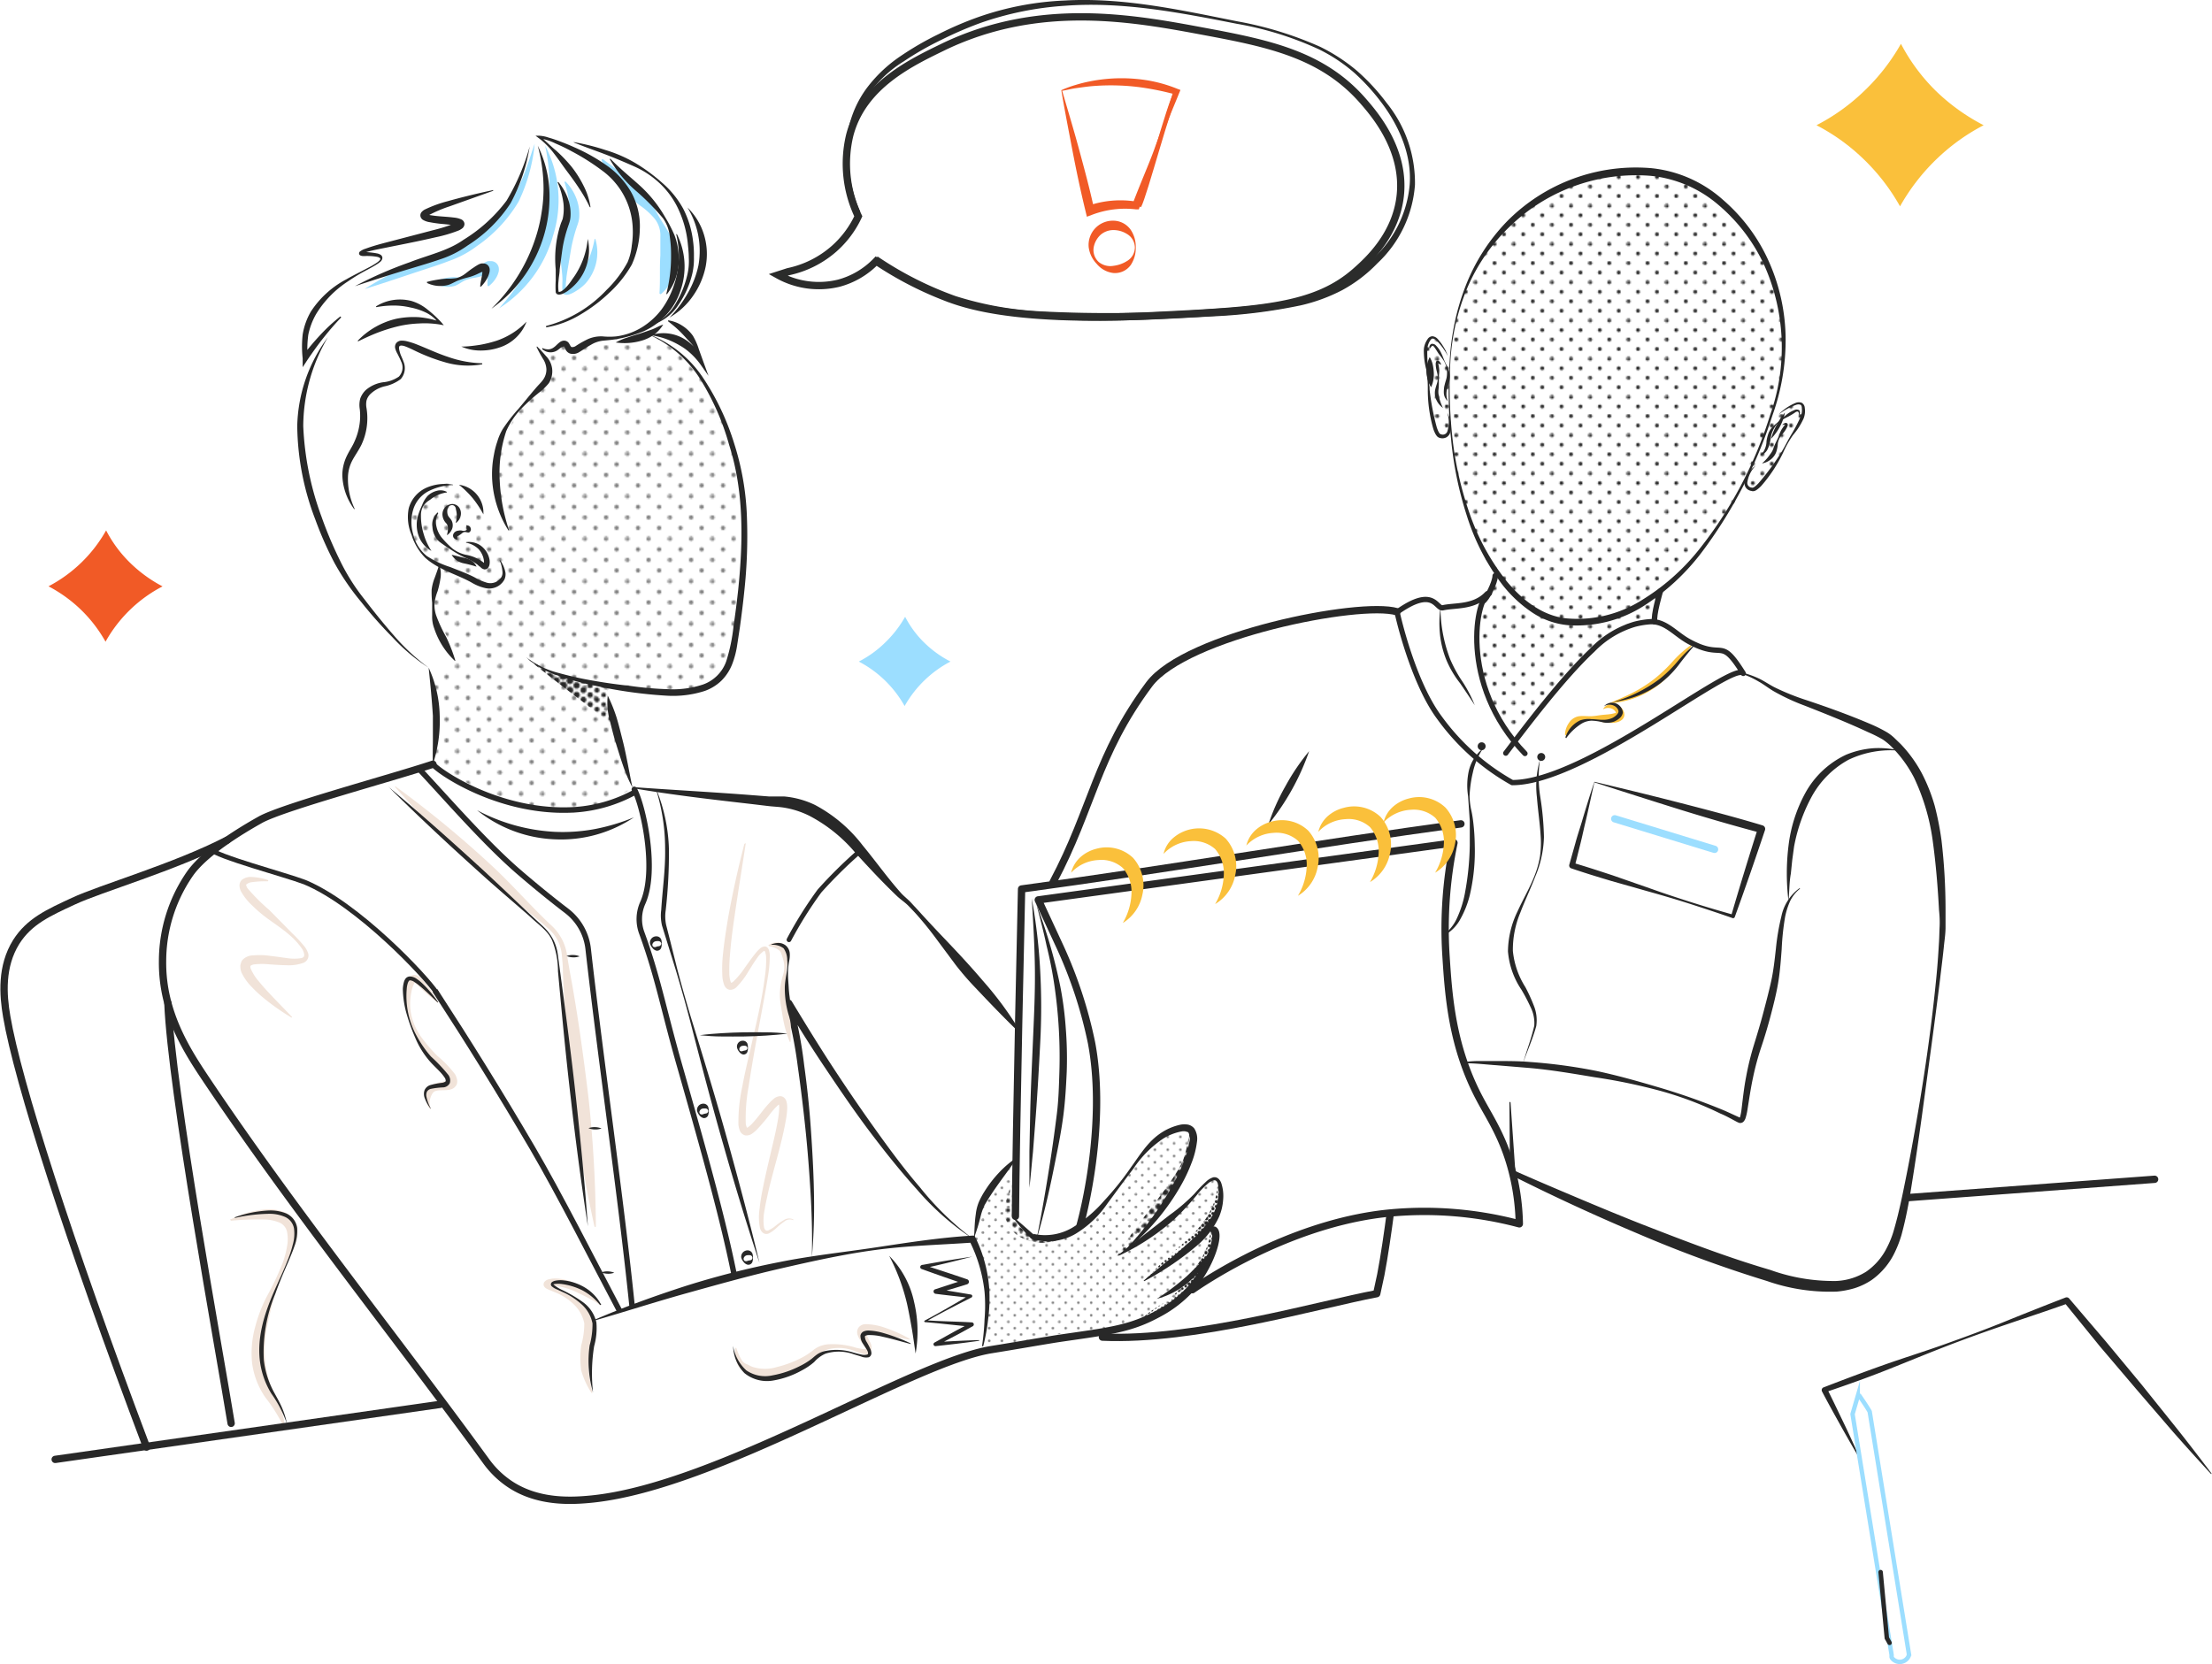 <?xml version="1.0"?>
<svg xmlns="http://www.w3.org/2000/svg" xmlns:xlink="http://www.w3.org/1999/xlink" id="Employee_Training" data-name="Employee Training" viewBox="0 0 301.84 227.12">
  <defs>
    <style>.cls-1,.cls-10,.cls-11,.cls-12,.cls-13,.cls-14,.cls-20,.cls-21,.cls-22,.cls-23,.cls-24,.cls-26,.cls-27,.cls-29,.cls-30,.cls-31,.cls-32,.cls-33,.cls-34,.cls-4,.cls-5,.cls-6,.cls-7,.cls-8,.cls-9{fill:none;}.cls-2{fill:#282828;}.cls-3{fill:#7e7e7e;}.cls-4{stroke:#231f20;}.cls-10,.cls-11,.cls-12,.cls-13,.cls-14,.cls-20,.cls-22,.cls-23,.cls-24,.cls-30,.cls-32,.cls-33,.cls-4,.cls-5,.cls-6,.cls-7,.cls-8,.cls-9{stroke-linecap:round;}.cls-13,.cls-4{stroke-width:5px;}.cls-10,.cls-11,.cls-12,.cls-13,.cls-14,.cls-4,.cls-5,.cls-6,.cls-7,.cls-8,.cls-9{stroke-dasharray:0 6.5;}.cls-10,.cls-11,.cls-12,.cls-13,.cls-14,.cls-20,.cls-21,.cls-22,.cls-23,.cls-30,.cls-31,.cls-32,.cls-33,.cls-34,.cls-5,.cls-6,.cls-7,.cls-8,.cls-9{stroke:#282828;}.cls-5{stroke-width:4.69px;}.cls-6{stroke-width:4.39px;}.cls-7{stroke-width:4.08px;}.cls-8{stroke-width:3.78px;}.cls-9{stroke-width:3.47px;}.cls-10{stroke-width:3.17px;}.cls-11{stroke-width:2.86px;}.cls-12{stroke-width:2.25px;}.cls-14{stroke-width:2.56px;}.cls-15{fill:url(#_50__CHARCOLE_DOTS);}.cls-16{fill:url(#_50__CHARCOLE_DOTS-3);}.cls-17{fill:#9cdeff;}.cls-18{fill:#f1e3d9;}.cls-19{fill:#fac03b;}.cls-20,.cls-21,.cls-23,.cls-26,.cls-27,.cls-29,.cls-30,.cls-31,.cls-34{stroke-miterlimit:10;}.cls-21{stroke-linecap:square;}.cls-21,.cls-23,.cls-34{stroke-width:0.75px;}.cls-22,.cls-24,.cls-32,.cls-33{stroke-linejoin:round;}.cls-24,.cls-29{stroke:#9cdeff;}.cls-25{fill:#f15a26;}.cls-26{stroke:#f15a26;}.cls-26,.cls-29{stroke-width:0.6px;}.cls-27{stroke:#2b2c2b;}.cls-28{fill:#2b2c2b;}.cls-30{stroke-width:0.61px;}.cls-32{stroke-width:0.72px;}.cls-33{stroke-width:0.64px;}.cls-35{fill:url(#CHARCOLE_SHADE);}.cls-36{fill:url(#CHARCOLE_SHADE-3);}.cls-37{fill:url(#CHARCOLE_SHADE-5);}.cls-38{fill:url(#CHARCOLE_SHADE-7);}.cls-39{fill:url(#CHARCOLE_SHADE-9);}.cls-40{fill:url(#_100__CHARCOLE_DOTS);}</style>
    <pattern id="_50__CHARCOLE_DOTS" data-name="50%_CHARCOLE_DOTS" width="28.8" height="28.8" patternTransform="translate(2.04 1.66) scale(0.12)" patternUnits="userSpaceOnUse" viewBox="0 0 28.8 28.8">
      <rect class="cls-1" width="28.8" height="28.8"/>
      <path class="cls-3" d="M28.8,30.24a1.44,1.44,0,1,0-1.44-1.44A1.44,1.44,0,0,0,28.8,30.24Z"/>
      <path class="cls-3" d="M14.4,30.24A1.44,1.44,0,1,0,13,28.8,1.44,1.44,0,0,0,14.4,30.24Z"/>
      <path class="cls-3" d="M28.8,15.84a1.44,1.44,0,1,0-1.44-1.44A1.44,1.44,0,0,0,28.8,15.84Z"/>
      <path class="cls-3" d="M14.4,15.84A1.44,1.44,0,1,0,13,14.4,1.44,1.44,0,0,0,14.4,15.84Z"/>
      <path class="cls-3" d="M7.2,23A1.44,1.44,0,1,0,5.76,21.6,1.44,1.44,0,0,0,7.2,23Z"/>
      <path class="cls-3" d="M21.6,23a1.44,1.44,0,1,0-1.44-1.44A1.44,1.44,0,0,0,21.6,23Z"/>
      <path class="cls-3" d="M7.2,8.64A1.44,1.44,0,1,0,5.76,7.2,1.44,1.44,0,0,0,7.2,8.64Z"/>
      <path class="cls-3" d="M21.6,8.64A1.44,1.44,0,1,0,20.16,7.2,1.44,1.44,0,0,0,21.6,8.64Z"/>
      <path class="cls-3" d="M0,30.24A1.43,1.43,0,0,0,1.44,28.8,1.44,1.44,0,0,0,0,27.36,1.44,1.44,0,0,0-1.44,28.8,1.43,1.43,0,0,0,0,30.24Z"/>
      <path class="cls-3" d="M0,15.84A1.43,1.43,0,0,0,1.44,14.4,1.44,1.44,0,0,0,0,13,1.44,1.44,0,0,0-1.44,14.4,1.43,1.43,0,0,0,0,15.84Z"/>
      <path class="cls-3" d="M28.8,1.44A1.44,1.44,0,0,0,30.24,0,1.45,1.45,0,0,0,28.8-1.44,1.44,1.44,0,0,0,27.36,0,1.43,1.43,0,0,0,28.8,1.44Z"/>
      <path class="cls-3" d="M14.4,1.44A1.44,1.44,0,0,0,15.84,0,1.45,1.45,0,0,0,14.4-1.44,1.44,1.44,0,0,0,13,0,1.43,1.43,0,0,0,14.4,1.44Z"/>
      <path class="cls-3" d="M0,1.44A1.43,1.43,0,0,0,1.44,0,1.44,1.44,0,0,0,0-1.44,1.44,1.44,0,0,0-1.44,0,1.43,1.43,0,0,0,0,1.44Z"/>
    </pattern>
    <pattern id="_50__CHARCOLE_DOTS-3" data-name="50%_CHARCOLE_DOTS" width="28.8" height="28.8" patternTransform="translate(2.26 0.35) scale(0.2)" patternUnits="userSpaceOnUse" viewBox="0 0 28.8 28.8">
      <rect class="cls-1" width="28.8" height="28.8"/>
      <path class="cls-3" d="M28.8,30.24a1.44,1.44,0,1,0-1.44-1.44A1.44,1.44,0,0,0,28.8,30.24Z"/>
      <path class="cls-3" d="M14.4,30.24A1.44,1.44,0,1,0,13,28.8,1.44,1.44,0,0,0,14.4,30.24Z"/>
      <path class="cls-3" d="M28.8,15.84a1.44,1.44,0,1,0-1.44-1.44A1.44,1.44,0,0,0,28.8,15.84Z"/>
      <path class="cls-3" d="M14.4,15.84A1.44,1.44,0,1,0,13,14.4,1.44,1.44,0,0,0,14.4,15.84Z"/>
      <path class="cls-3" d="M7.2,23A1.44,1.44,0,1,0,5.76,21.6,1.44,1.44,0,0,0,7.2,23Z"/>
      <path class="cls-3" d="M21.6,23a1.44,1.44,0,1,0-1.44-1.44A1.44,1.44,0,0,0,21.6,23Z"/>
      <path class="cls-3" d="M7.2,8.64A1.44,1.44,0,1,0,5.76,7.2,1.44,1.44,0,0,0,7.2,8.64Z"/>
      <path class="cls-3" d="M21.6,8.64A1.44,1.44,0,1,0,20.16,7.2,1.44,1.44,0,0,0,21.6,8.64Z"/>
      <path class="cls-3" d="M0,30.24A1.43,1.43,0,0,0,1.44,28.8,1.44,1.44,0,0,0,0,27.36,1.44,1.44,0,0,0-1.44,28.8,1.43,1.43,0,0,0,0,30.24Z"/>
      <path class="cls-3" d="M0,15.84A1.43,1.43,0,0,0,1.44,14.4,1.44,1.44,0,0,0,0,13,1.44,1.44,0,0,0-1.44,14.4,1.43,1.43,0,0,0,0,15.84Z"/>
      <path class="cls-3" d="M28.8,1.44A1.44,1.44,0,0,0,30.24,0,1.45,1.45,0,0,0,28.8-1.44,1.44,1.44,0,0,0,27.36,0,1.43,1.43,0,0,0,28.8,1.44Z"/>
      <path class="cls-3" d="M14.4,1.44A1.44,1.44,0,0,0,15.84,0,1.45,1.45,0,0,0,14.4-1.44,1.44,1.44,0,0,0,13,0,1.43,1.43,0,0,0,14.4,1.44Z"/>
      <path class="cls-3" d="M0,1.44A1.43,1.43,0,0,0,1.44,0,1.44,1.44,0,0,0,0-1.44,1.44,1.44,0,0,0-1.44,0,1.43,1.43,0,0,0,0,1.44Z"/>
    </pattern>
    <pattern id="CHARCOLE_SHADE" data-name="CHARCOLE_SHADE" width="83" height="65" patternTransform="translate(16.43 8.38) scale(0.2)" patternUnits="userSpaceOnUse" viewBox="0 0 83 65">
      <rect class="cls-1" width="83" height="65"/>
      <line class="cls-4" x1="83" y1="66.3" x2="83" y2="131.8"/>
      <line class="cls-4" y1="66.3" y2="131.8"/>
      <line class="cls-5" x1="4.61" y1="63.05" x2="4.61" y2="131.8"/>
      <line class="cls-6" x1="9.22" y1="66.3" x2="9.22" y2="131.8"/>
      <line class="cls-7" x1="13.83" y1="63.05" x2="13.83" y2="131.8"/>
      <line class="cls-8" x1="18.44" y1="66.3" x2="18.44" y2="131.8"/>
      <line class="cls-9" x1="23.06" y1="63.05" x2="23.06" y2="131.8"/>
      <line class="cls-10" x1="27.67" y1="66.3" x2="27.67" y2="131.8"/>
      <line class="cls-11" x1="32.28" y1="63.05" x2="32.28" y2="131.8"/>
      <line class="cls-12" x1="41.5" y1="63.05" x2="41.5" y2="131.8"/>
      <line class="cls-13" x1="83" y1="66.3" x2="83" y2="131.8"/>
      <line class="cls-5" x1="78.39" y1="63.05" x2="78.39" y2="131.8"/>
      <line class="cls-6" x1="73.78" y1="66.3" x2="73.78" y2="131.8"/>
      <line class="cls-7" x1="69.17" y1="63.05" x2="69.17" y2="131.8"/>
      <line class="cls-8" x1="64.56" y1="66.3" x2="64.56" y2="131.8"/>
      <line class="cls-9" x1="59.94" y1="63.05" x2="59.94" y2="131.8"/>
      <line class="cls-10" x1="55.33" y1="66.3" x2="55.33" y2="131.8"/>
      <line class="cls-11" x1="50.72" y1="63.05" x2="50.72" y2="131.8"/>
      <line class="cls-13" y1="66.3" y2="131.8"/>
      <line class="cls-4" x1="83" y1="1.3" x2="83" y2="66.8"/>
      <line class="cls-4" y1="1.3" y2="66.8"/>
      <line class="cls-5" x1="4.61" y1="-1.95" x2="4.61" y2="66.8"/>
      <line class="cls-6" x1="9.22" y1="1.3" x2="9.22" y2="66.8"/>
      <line class="cls-7" x1="13.83" y1="-1.95" x2="13.83" y2="66.8"/>
      <line class="cls-8" x1="18.44" y1="1.3" x2="18.44" y2="66.8"/>
      <line class="cls-9" x1="23.06" y1="-1.95" x2="23.06" y2="66.8"/>
      <line class="cls-10" x1="27.67" y1="1.3" x2="27.67" y2="66.8"/>
      <line class="cls-11" x1="32.28" y1="-1.95" x2="32.28" y2="66.8"/>
      <line class="cls-14" x1="36.89" y1="1.3" x2="36.89" y2="66.8"/>
      <line class="cls-12" x1="41.5" y1="-1.95" x2="41.5" y2="66.8"/>
      <line class="cls-13" x1="83" y1="1.3" x2="83" y2="66.8"/>
      <line class="cls-5" x1="78.39" y1="-1.95" x2="78.39" y2="66.8"/>
      <line class="cls-6" x1="73.78" y1="1.3" x2="73.78" y2="66.8"/>
      <line class="cls-7" x1="69.17" y1="-1.95" x2="69.17" y2="66.8"/>
      <line class="cls-8" x1="64.56" y1="1.3" x2="64.56" y2="66.8"/>
      <line class="cls-9" x1="59.94" y1="-1.95" x2="59.94" y2="66.8"/>
      <line class="cls-10" x1="55.33" y1="1.3" x2="55.33" y2="66.8"/>
      <line class="cls-11" x1="50.72" y1="-1.95" x2="50.72" y2="66.8"/>
      <line class="cls-14" x1="46.11" y1="1.3" x2="46.11" y2="66.8"/>
      <line class="cls-13" y1="1.3" y2="66.8"/>
      <line class="cls-4" x1="83" y1="-63.7" x2="83" y2="1.8"/>
      <line class="cls-4" y1="-63.7" y2="1.8"/>
      <line class="cls-5" x1="4.61" y1="-66.95" x2="4.61" y2="1.8"/>
      <line class="cls-6" x1="9.22" y1="-63.7" x2="9.22" y2="1.8"/>
      <line class="cls-7" x1="13.83" y1="-66.95" x2="13.83" y2="1.8"/>
      <line class="cls-8" x1="18.44" y1="-63.7" x2="18.44" y2="1.8"/>
      <line class="cls-9" x1="23.06" y1="-66.95" x2="23.06" y2="1.8"/>
      <line class="cls-10" x1="27.67" y1="-63.7" x2="27.67" y2="1.8"/>
      <line class="cls-11" x1="32.28" y1="-66.95" x2="32.28" y2="1.8"/>
      <line class="cls-14" x1="36.89" y1="-63.7" x2="36.89" y2="1.8"/>
      <line class="cls-12" x1="41.5" y1="-66.95" x2="41.5" y2="1.8"/>
      <line class="cls-13" x1="83" y1="-63.7" x2="83" y2="1.8"/>
      <line class="cls-5" x1="78.39" y1="-66.95" x2="78.39" y2="1.8"/>
      <line class="cls-6" x1="73.78" y1="-63.7" x2="73.78" y2="1.8"/>
      <line class="cls-7" x1="69.17" y1="-66.95" x2="69.17" y2="1.8"/>
      <line class="cls-8" x1="64.56" y1="-63.7" x2="64.56" y2="1.8"/>
      <line class="cls-9" x1="59.94" y1="-66.95" x2="59.94" y2="1.8"/>
      <line class="cls-10" x1="55.33" y1="-63.7" x2="55.33" y2="1.8"/>
      <line class="cls-11" x1="50.72" y1="-66.95" x2="50.72" y2="1.8"/>
      <line class="cls-14" x1="46.11" y1="-63.7" x2="46.11" y2="1.8"/>
      <line class="cls-13" y1="-63.7" y2="1.8"/>
    </pattern>
    <pattern id="CHARCOLE_SHADE-3" data-name="CHARCOLE_SHADE" width="83" height="65" patternTransform="translate(16.68 7.87) scale(0.2)" patternUnits="userSpaceOnUse" viewBox="0 0 83 65">
      <rect class="cls-1" width="83" height="65"/>
      <line class="cls-4" x1="83" y1="66.3" x2="83" y2="131.8"/>
      <line class="cls-4" y1="66.3" y2="131.8"/>
      <line class="cls-5" x1="4.61" y1="63.05" x2="4.61" y2="131.8"/>
      <line class="cls-6" x1="9.22" y1="66.3" x2="9.22" y2="131.8"/>
      <line class="cls-7" x1="13.83" y1="63.05" x2="13.83" y2="131.8"/>
      <line class="cls-8" x1="18.44" y1="66.3" x2="18.44" y2="131.8"/>
      <line class="cls-9" x1="23.06" y1="63.05" x2="23.06" y2="131.8"/>
      <line class="cls-10" x1="27.67" y1="66.3" x2="27.67" y2="131.8"/>
      <line class="cls-11" x1="32.28" y1="63.05" x2="32.28" y2="131.8"/>
      <line class="cls-12" x1="41.5" y1="63.05" x2="41.5" y2="131.8"/>
      <line class="cls-13" x1="83" y1="66.3" x2="83" y2="131.8"/>
      <line class="cls-5" x1="78.39" y1="63.05" x2="78.39" y2="131.8"/>
      <line class="cls-6" x1="73.78" y1="66.3" x2="73.78" y2="131.8"/>
      <line class="cls-7" x1="69.17" y1="63.05" x2="69.17" y2="131.8"/>
      <line class="cls-8" x1="64.56" y1="66.3" x2="64.56" y2="131.8"/>
      <line class="cls-9" x1="59.94" y1="63.05" x2="59.94" y2="131.8"/>
      <line class="cls-10" x1="55.33" y1="66.3" x2="55.33" y2="131.8"/>
      <line class="cls-11" x1="50.72" y1="63.05" x2="50.72" y2="131.8"/>
      <line class="cls-13" y1="66.3" y2="131.8"/>
      <line class="cls-4" x1="83" y1="1.3" x2="83" y2="66.8"/>
      <line class="cls-4" y1="1.3" y2="66.8"/>
      <line class="cls-5" x1="4.61" y1="-1.95" x2="4.61" y2="66.8"/>
      <line class="cls-6" x1="9.22" y1="1.3" x2="9.22" y2="66.8"/>
      <line class="cls-7" x1="13.83" y1="-1.95" x2="13.83" y2="66.8"/>
      <line class="cls-8" x1="18.44" y1="1.3" x2="18.44" y2="66.8"/>
      <line class="cls-9" x1="23.06" y1="-1.95" x2="23.06" y2="66.8"/>
      <line class="cls-10" x1="27.67" y1="1.3" x2="27.67" y2="66.8"/>
      <line class="cls-11" x1="32.28" y1="-1.95" x2="32.28" y2="66.8"/>
      <line class="cls-14" x1="36.89" y1="1.3" x2="36.89" y2="66.8"/>
      <line class="cls-12" x1="41.5" y1="-1.95" x2="41.5" y2="66.8"/>
      <line class="cls-13" x1="83" y1="1.3" x2="83" y2="66.8"/>
      <line class="cls-5" x1="78.39" y1="-1.95" x2="78.39" y2="66.8"/>
      <line class="cls-6" x1="73.78" y1="1.3" x2="73.78" y2="66.8"/>
      <line class="cls-7" x1="69.17" y1="-1.95" x2="69.17" y2="66.8"/>
      <line class="cls-8" x1="64.56" y1="1.3" x2="64.56" y2="66.8"/>
      <line class="cls-9" x1="59.94" y1="-1.95" x2="59.94" y2="66.8"/>
      <line class="cls-10" x1="55.33" y1="1.3" x2="55.33" y2="66.8"/>
      <line class="cls-11" x1="50.72" y1="-1.95" x2="50.72" y2="66.8"/>
      <line class="cls-14" x1="46.11" y1="1.3" x2="46.11" y2="66.8"/>
      <line class="cls-13" y1="1.3" y2="66.8"/>
      <line class="cls-4" x1="83" y1="-63.7" x2="83" y2="1.8"/>
      <line class="cls-4" y1="-63.7" y2="1.8"/>
      <line class="cls-5" x1="4.61" y1="-66.95" x2="4.61" y2="1.8"/>
      <line class="cls-6" x1="9.22" y1="-63.7" x2="9.22" y2="1.8"/>
      <line class="cls-7" x1="13.83" y1="-66.95" x2="13.83" y2="1.8"/>
      <line class="cls-8" x1="18.44" y1="-63.7" x2="18.44" y2="1.8"/>
      <line class="cls-9" x1="23.06" y1="-66.95" x2="23.06" y2="1.8"/>
      <line class="cls-10" x1="27.67" y1="-63.7" x2="27.67" y2="1.8"/>
      <line class="cls-11" x1="32.28" y1="-66.95" x2="32.28" y2="1.8"/>
      <line class="cls-14" x1="36.89" y1="-63.7" x2="36.89" y2="1.8"/>
      <line class="cls-12" x1="41.5" y1="-66.95" x2="41.5" y2="1.8"/>
      <line class="cls-13" x1="83" y1="-63.7" x2="83" y2="1.8"/>
      <line class="cls-5" x1="78.39" y1="-66.95" x2="78.39" y2="1.8"/>
      <line class="cls-6" x1="73.78" y1="-63.7" x2="73.78" y2="1.8"/>
      <line class="cls-7" x1="69.17" y1="-66.95" x2="69.17" y2="1.8"/>
      <line class="cls-8" x1="64.56" y1="-63.7" x2="64.56" y2="1.8"/>
      <line class="cls-9" x1="59.94" y1="-66.95" x2="59.94" y2="1.8"/>
      <line class="cls-10" x1="55.33" y1="-63.7" x2="55.33" y2="1.8"/>
      <line class="cls-11" x1="50.72" y1="-66.95" x2="50.72" y2="1.8"/>
      <line class="cls-14" x1="46.11" y1="-63.7" x2="46.11" y2="1.8"/>
      <line class="cls-13" y1="-63.7" y2="1.8"/>
    </pattern>
    <pattern id="CHARCOLE_SHADE-5" data-name="CHARCOLE_SHADE" width="83" height="65" patternTransform="translate(12.13 5.7) scale(0.1)" patternUnits="userSpaceOnUse" viewBox="0 0 83 65">
      <rect class="cls-1" width="83" height="65"/>
      <line class="cls-4" x1="83" y1="66.3" x2="83" y2="131.8"/>
      <line class="cls-4" y1="66.3" y2="131.8"/>
      <line class="cls-5" x1="4.61" y1="63.05" x2="4.61" y2="131.8"/>
      <line class="cls-6" x1="9.22" y1="66.3" x2="9.22" y2="131.8"/>
      <line class="cls-7" x1="13.83" y1="63.05" x2="13.83" y2="131.8"/>
      <line class="cls-8" x1="18.44" y1="66.3" x2="18.44" y2="131.8"/>
      <line class="cls-9" x1="23.06" y1="63.05" x2="23.06" y2="131.8"/>
      <line class="cls-10" x1="27.67" y1="66.3" x2="27.67" y2="131.8"/>
      <line class="cls-11" x1="32.28" y1="63.05" x2="32.28" y2="131.8"/>
      <line class="cls-12" x1="41.5" y1="63.05" x2="41.5" y2="131.8"/>
      <line class="cls-13" x1="83" y1="66.3" x2="83" y2="131.8"/>
      <line class="cls-5" x1="78.39" y1="63.05" x2="78.39" y2="131.8"/>
      <line class="cls-6" x1="73.78" y1="66.3" x2="73.78" y2="131.8"/>
      <line class="cls-7" x1="69.17" y1="63.05" x2="69.17" y2="131.8"/>
      <line class="cls-8" x1="64.56" y1="66.3" x2="64.56" y2="131.8"/>
      <line class="cls-9" x1="59.94" y1="63.05" x2="59.94" y2="131.8"/>
      <line class="cls-10" x1="55.33" y1="66.3" x2="55.33" y2="131.8"/>
      <line class="cls-11" x1="50.72" y1="63.05" x2="50.72" y2="131.8"/>
      <line class="cls-13" y1="66.3" y2="131.8"/>
      <line class="cls-4" x1="83" y1="1.3" x2="83" y2="66.8"/>
      <line class="cls-4" y1="1.3" y2="66.8"/>
      <line class="cls-5" x1="4.61" y1="-1.95" x2="4.61" y2="66.8"/>
      <line class="cls-6" x1="9.22" y1="1.3" x2="9.22" y2="66.8"/>
      <line class="cls-7" x1="13.83" y1="-1.95" x2="13.83" y2="66.8"/>
      <line class="cls-8" x1="18.44" y1="1.3" x2="18.44" y2="66.8"/>
      <line class="cls-9" x1="23.06" y1="-1.95" x2="23.06" y2="66.8"/>
      <line class="cls-10" x1="27.67" y1="1.3" x2="27.67" y2="66.8"/>
      <line class="cls-11" x1="32.28" y1="-1.95" x2="32.28" y2="66.8"/>
      <line class="cls-14" x1="36.89" y1="1.3" x2="36.89" y2="66.8"/>
      <line class="cls-12" x1="41.5" y1="-1.95" x2="41.5" y2="66.8"/>
      <line class="cls-13" x1="83" y1="1.3" x2="83" y2="66.8"/>
      <line class="cls-5" x1="78.39" y1="-1.95" x2="78.39" y2="66.8"/>
      <line class="cls-6" x1="73.78" y1="1.3" x2="73.78" y2="66.8"/>
      <line class="cls-7" x1="69.17" y1="-1.95" x2="69.17" y2="66.8"/>
      <line class="cls-8" x1="64.56" y1="1.3" x2="64.56" y2="66.8"/>
      <line class="cls-9" x1="59.94" y1="-1.95" x2="59.94" y2="66.8"/>
      <line class="cls-10" x1="55.33" y1="1.3" x2="55.33" y2="66.8"/>
      <line class="cls-11" x1="50.72" y1="-1.95" x2="50.72" y2="66.8"/>
      <line class="cls-14" x1="46.11" y1="1.3" x2="46.11" y2="66.8"/>
      <line class="cls-13" y1="1.3" y2="66.8"/>
      <line class="cls-4" x1="83" y1="-63.7" x2="83" y2="1.8"/>
      <line class="cls-4" y1="-63.7" y2="1.8"/>
      <line class="cls-5" x1="4.61" y1="-66.95" x2="4.61" y2="1.8"/>
      <line class="cls-6" x1="9.22" y1="-63.7" x2="9.22" y2="1.8"/>
      <line class="cls-7" x1="13.83" y1="-66.95" x2="13.83" y2="1.8"/>
      <line class="cls-8" x1="18.44" y1="-63.7" x2="18.44" y2="1.8"/>
      <line class="cls-9" x1="23.06" y1="-66.95" x2="23.06" y2="1.8"/>
      <line class="cls-10" x1="27.67" y1="-63.7" x2="27.67" y2="1.8"/>
      <line class="cls-11" x1="32.28" y1="-66.95" x2="32.28" y2="1.8"/>
      <line class="cls-14" x1="36.89" y1="-63.7" x2="36.89" y2="1.8"/>
      <line class="cls-12" x1="41.5" y1="-66.95" x2="41.5" y2="1.8"/>
      <line class="cls-13" x1="83" y1="-63.7" x2="83" y2="1.8"/>
      <line class="cls-5" x1="78.39" y1="-66.95" x2="78.39" y2="1.8"/>
      <line class="cls-6" x1="73.78" y1="-63.7" x2="73.78" y2="1.8"/>
      <line class="cls-7" x1="69.17" y1="-66.95" x2="69.17" y2="1.8"/>
      <line class="cls-8" x1="64.56" y1="-63.7" x2="64.56" y2="1.8"/>
      <line class="cls-9" x1="59.94" y1="-66.95" x2="59.94" y2="1.8"/>
      <line class="cls-10" x1="55.33" y1="-63.7" x2="55.33" y2="1.8"/>
      <line class="cls-11" x1="50.72" y1="-66.95" x2="50.72" y2="1.8"/>
      <line class="cls-14" x1="46.11" y1="-63.7" x2="46.11" y2="1.8"/>
      <line class="cls-13" y1="-63.7" y2="1.8"/>
    </pattern>
    <pattern id="CHARCOLE_SHADE-7" data-name="CHARCOLE_SHADE" width="83" height="65" patternTransform="translate(11.18 11.72) scale(0.1)" patternUnits="userSpaceOnUse" viewBox="0 0 83 65">
      <rect class="cls-1" width="83" height="65"/>
      <line class="cls-4" x1="83" y1="66.3" x2="83" y2="131.8"/>
      <line class="cls-4" y1="66.3" y2="131.8"/>
      <line class="cls-5" x1="4.61" y1="63.05" x2="4.61" y2="131.8"/>
      <line class="cls-6" x1="9.22" y1="66.3" x2="9.22" y2="131.8"/>
      <line class="cls-7" x1="13.83" y1="63.05" x2="13.83" y2="131.8"/>
      <line class="cls-8" x1="18.44" y1="66.3" x2="18.44" y2="131.8"/>
      <line class="cls-9" x1="23.06" y1="63.05" x2="23.06" y2="131.8"/>
      <line class="cls-10" x1="27.67" y1="66.3" x2="27.67" y2="131.8"/>
      <line class="cls-11" x1="32.28" y1="63.05" x2="32.28" y2="131.8"/>
      <line class="cls-12" x1="41.5" y1="63.05" x2="41.5" y2="131.8"/>
      <line class="cls-13" x1="83" y1="66.3" x2="83" y2="131.8"/>
      <line class="cls-5" x1="78.39" y1="63.05" x2="78.39" y2="131.8"/>
      <line class="cls-6" x1="73.78" y1="66.3" x2="73.78" y2="131.8"/>
      <line class="cls-7" x1="69.17" y1="63.05" x2="69.17" y2="131.8"/>
      <line class="cls-8" x1="64.56" y1="66.3" x2="64.56" y2="131.8"/>
      <line class="cls-9" x1="59.94" y1="63.05" x2="59.94" y2="131.8"/>
      <line class="cls-10" x1="55.33" y1="66.3" x2="55.33" y2="131.8"/>
      <line class="cls-11" x1="50.72" y1="63.05" x2="50.72" y2="131.8"/>
      <line class="cls-13" y1="66.3" y2="131.8"/>
      <line class="cls-4" x1="83" y1="1.3" x2="83" y2="66.8"/>
      <line class="cls-4" y1="1.3" y2="66.8"/>
      <line class="cls-5" x1="4.61" y1="-1.95" x2="4.61" y2="66.8"/>
      <line class="cls-6" x1="9.22" y1="1.3" x2="9.22" y2="66.8"/>
      <line class="cls-7" x1="13.83" y1="-1.95" x2="13.83" y2="66.8"/>
      <line class="cls-8" x1="18.44" y1="1.3" x2="18.44" y2="66.8"/>
      <line class="cls-9" x1="23.06" y1="-1.95" x2="23.06" y2="66.8"/>
      <line class="cls-10" x1="27.67" y1="1.3" x2="27.67" y2="66.8"/>
      <line class="cls-11" x1="32.28" y1="-1.95" x2="32.28" y2="66.8"/>
      <line class="cls-14" x1="36.89" y1="1.3" x2="36.89" y2="66.8"/>
      <line class="cls-12" x1="41.5" y1="-1.95" x2="41.5" y2="66.8"/>
      <line class="cls-13" x1="83" y1="1.3" x2="83" y2="66.8"/>
      <line class="cls-5" x1="78.39" y1="-1.95" x2="78.39" y2="66.8"/>
      <line class="cls-6" x1="73.78" y1="1.3" x2="73.78" y2="66.8"/>
      <line class="cls-7" x1="69.17" y1="-1.95" x2="69.17" y2="66.8"/>
      <line class="cls-8" x1="64.56" y1="1.3" x2="64.56" y2="66.8"/>
      <line class="cls-9" x1="59.94" y1="-1.95" x2="59.94" y2="66.8"/>
      <line class="cls-10" x1="55.33" y1="1.3" x2="55.33" y2="66.8"/>
      <line class="cls-11" x1="50.72" y1="-1.95" x2="50.72" y2="66.8"/>
      <line class="cls-14" x1="46.11" y1="1.3" x2="46.11" y2="66.8"/>
      <line class="cls-13" y1="1.3" y2="66.8"/>
      <line class="cls-4" x1="83" y1="-63.7" x2="83" y2="1.8"/>
      <line class="cls-4" y1="-63.7" y2="1.8"/>
      <line class="cls-5" x1="4.61" y1="-66.95" x2="4.61" y2="1.8"/>
      <line class="cls-6" x1="9.22" y1="-63.7" x2="9.22" y2="1.8"/>
      <line class="cls-7" x1="13.83" y1="-66.95" x2="13.83" y2="1.8"/>
      <line class="cls-8" x1="18.44" y1="-63.7" x2="18.44" y2="1.8"/>
      <line class="cls-9" x1="23.06" y1="-66.95" x2="23.06" y2="1.8"/>
      <line class="cls-10" x1="27.67" y1="-63.7" x2="27.67" y2="1.8"/>
      <line class="cls-11" x1="32.28" y1="-66.95" x2="32.28" y2="1.8"/>
      <line class="cls-14" x1="36.89" y1="-63.7" x2="36.89" y2="1.8"/>
      <line class="cls-12" x1="41.5" y1="-66.95" x2="41.5" y2="1.8"/>
      <line class="cls-13" x1="83" y1="-63.7" x2="83" y2="1.8"/>
      <line class="cls-5" x1="78.39" y1="-66.95" x2="78.39" y2="1.8"/>
      <line class="cls-6" x1="73.78" y1="-63.7" x2="73.78" y2="1.8"/>
      <line class="cls-7" x1="69.17" y1="-66.95" x2="69.17" y2="1.8"/>
      <line class="cls-8" x1="64.56" y1="-63.7" x2="64.56" y2="1.8"/>
      <line class="cls-9" x1="59.94" y1="-66.95" x2="59.94" y2="1.8"/>
      <line class="cls-10" x1="55.33" y1="-63.7" x2="55.33" y2="1.8"/>
      <line class="cls-11" x1="50.72" y1="-66.95" x2="50.72" y2="1.8"/>
      <line class="cls-14" x1="46.11" y1="-63.7" x2="46.11" y2="1.8"/>
      <line class="cls-13" y1="-63.7" y2="1.8"/>
    </pattern>
    <pattern id="CHARCOLE_SHADE-9" data-name="CHARCOLE_SHADE" width="83" height="65" patternTransform="translate(15.68 3.7) scale(0.2)" patternUnits="userSpaceOnUse" viewBox="0 0 83 65">
      <rect class="cls-1" width="83" height="65"/>
      <line class="cls-4" x1="83" y1="66.3" x2="83" y2="131.8"/>
      <line class="cls-4" y1="66.3" y2="131.8"/>
      <line class="cls-5" x1="4.61" y1="63.05" x2="4.61" y2="131.8"/>
      <line class="cls-6" x1="9.22" y1="66.3" x2="9.22" y2="131.8"/>
      <line class="cls-7" x1="13.83" y1="63.05" x2="13.83" y2="131.8"/>
      <line class="cls-8" x1="18.44" y1="66.3" x2="18.44" y2="131.8"/>
      <line class="cls-9" x1="23.06" y1="63.05" x2="23.06" y2="131.8"/>
      <line class="cls-10" x1="27.67" y1="66.3" x2="27.67" y2="131.8"/>
      <line class="cls-11" x1="32.28" y1="63.05" x2="32.28" y2="131.8"/>
      <line class="cls-12" x1="41.5" y1="63.05" x2="41.5" y2="131.8"/>
      <line class="cls-13" x1="83" y1="66.3" x2="83" y2="131.8"/>
      <line class="cls-5" x1="78.39" y1="63.05" x2="78.39" y2="131.8"/>
      <line class="cls-6" x1="73.78" y1="66.3" x2="73.78" y2="131.8"/>
      <line class="cls-7" x1="69.17" y1="63.05" x2="69.17" y2="131.8"/>
      <line class="cls-8" x1="64.56" y1="66.3" x2="64.56" y2="131.8"/>
      <line class="cls-9" x1="59.94" y1="63.05" x2="59.94" y2="131.8"/>
      <line class="cls-10" x1="55.33" y1="66.3" x2="55.33" y2="131.8"/>
      <line class="cls-11" x1="50.72" y1="63.05" x2="50.72" y2="131.8"/>
      <line class="cls-13" y1="66.3" y2="131.8"/>
      <line class="cls-4" x1="83" y1="1.3" x2="83" y2="66.8"/>
      <line class="cls-4" y1="1.3" y2="66.8"/>
      <line class="cls-5" x1="4.61" y1="-1.95" x2="4.61" y2="66.8"/>
      <line class="cls-6" x1="9.22" y1="1.3" x2="9.22" y2="66.8"/>
      <line class="cls-7" x1="13.83" y1="-1.95" x2="13.83" y2="66.8"/>
      <line class="cls-8" x1="18.44" y1="1.3" x2="18.44" y2="66.8"/>
      <line class="cls-9" x1="23.06" y1="-1.95" x2="23.06" y2="66.8"/>
      <line class="cls-10" x1="27.67" y1="1.3" x2="27.67" y2="66.8"/>
      <line class="cls-11" x1="32.28" y1="-1.95" x2="32.28" y2="66.8"/>
      <line class="cls-14" x1="36.89" y1="1.3" x2="36.89" y2="66.8"/>
      <line class="cls-12" x1="41.5" y1="-1.95" x2="41.5" y2="66.8"/>
      <line class="cls-13" x1="83" y1="1.3" x2="83" y2="66.8"/>
      <line class="cls-5" x1="78.39" y1="-1.95" x2="78.39" y2="66.8"/>
      <line class="cls-6" x1="73.78" y1="1.3" x2="73.78" y2="66.8"/>
      <line class="cls-7" x1="69.17" y1="-1.95" x2="69.17" y2="66.8"/>
      <line class="cls-8" x1="64.56" y1="1.3" x2="64.56" y2="66.8"/>
      <line class="cls-9" x1="59.94" y1="-1.95" x2="59.94" y2="66.8"/>
      <line class="cls-10" x1="55.33" y1="1.3" x2="55.33" y2="66.8"/>
      <line class="cls-11" x1="50.72" y1="-1.95" x2="50.72" y2="66.8"/>
      <line class="cls-14" x1="46.11" y1="1.3" x2="46.11" y2="66.8"/>
      <line class="cls-13" y1="1.3" y2="66.8"/>
      <line class="cls-4" x1="83" y1="-63.7" x2="83" y2="1.8"/>
      <line class="cls-4" y1="-63.7" y2="1.8"/>
      <line class="cls-5" x1="4.61" y1="-66.95" x2="4.61" y2="1.8"/>
      <line class="cls-6" x1="9.22" y1="-63.7" x2="9.22" y2="1.8"/>
      <line class="cls-7" x1="13.83" y1="-66.95" x2="13.83" y2="1.8"/>
      <line class="cls-8" x1="18.44" y1="-63.7" x2="18.44" y2="1.8"/>
      <line class="cls-9" x1="23.06" y1="-66.95" x2="23.06" y2="1.8"/>
      <line class="cls-10" x1="27.67" y1="-63.7" x2="27.67" y2="1.8"/>
      <line class="cls-11" x1="32.28" y1="-66.95" x2="32.28" y2="1.8"/>
      <line class="cls-14" x1="36.89" y1="-63.7" x2="36.89" y2="1.8"/>
      <line class="cls-12" x1="41.5" y1="-66.95" x2="41.5" y2="1.8"/>
      <line class="cls-13" x1="83" y1="-63.7" x2="83" y2="1.8"/>
      <line class="cls-5" x1="78.39" y1="-66.95" x2="78.39" y2="1.8"/>
      <line class="cls-6" x1="73.78" y1="-63.7" x2="73.78" y2="1.8"/>
      <line class="cls-7" x1="69.17" y1="-66.95" x2="69.17" y2="1.8"/>
      <line class="cls-8" x1="64.56" y1="-63.7" x2="64.56" y2="1.8"/>
      <line class="cls-9" x1="59.94" y1="-66.95" x2="59.94" y2="1.8"/>
      <line class="cls-10" x1="55.33" y1="-63.7" x2="55.33" y2="1.8"/>
      <line class="cls-11" x1="50.72" y1="-66.95" x2="50.72" y2="1.8"/>
      <line class="cls-14" x1="46.11" y1="-63.7" x2="46.11" y2="1.8"/>
      <line class="cls-13" y1="-63.7" y2="1.8"/>
    </pattern>
    <pattern id="_100__CHARCOLE_DOTS" data-name="100%_CHARCOLE_DOTS" width="28.8" height="28.8" patternTransform="translate(15.32 5.94) scale(0.18)" patternUnits="userSpaceOnUse" viewBox="0 0 28.8 28.8">
      <rect class="cls-1" width="28.8" height="28.8"/>
      <path class="cls-2" d="M28.8,30.24a1.44,1.44,0,1,0-1.44-1.44A1.44,1.44,0,0,0,28.8,30.24Z"/>
      <path class="cls-2" d="M14.4,30.24A1.44,1.44,0,1,0,13,28.8,1.44,1.44,0,0,0,14.4,30.24Z"/>
      <path class="cls-2" d="M28.8,15.84a1.44,1.44,0,1,0-1.44-1.44A1.44,1.44,0,0,0,28.8,15.84Z"/>
      <path class="cls-2" d="M14.4,15.84A1.44,1.44,0,1,0,13,14.4,1.44,1.44,0,0,0,14.4,15.84Z"/>
      <path class="cls-2" d="M7.2,23A1.44,1.44,0,1,0,5.76,21.6,1.44,1.44,0,0,0,7.2,23Z"/>
      <path class="cls-2" d="M21.6,23a1.44,1.44,0,1,0-1.44-1.44A1.44,1.44,0,0,0,21.6,23Z"/>
      <path class="cls-2" d="M7.2,8.64A1.44,1.44,0,1,0,5.76,7.2,1.44,1.44,0,0,0,7.2,8.64Z"/>
      <path class="cls-2" d="M21.6,8.64A1.44,1.44,0,1,0,20.16,7.2,1.44,1.44,0,0,0,21.6,8.64Z"/>
      <path class="cls-2" d="M0,30.24A1.43,1.43,0,0,0,1.44,28.8,1.44,1.44,0,0,0,0,27.36,1.44,1.44,0,0,0-1.44,28.8,1.43,1.43,0,0,0,0,30.24Z"/>
      <path class="cls-2" d="M0,15.84A1.43,1.43,0,0,0,1.44,14.4,1.44,1.44,0,0,0,0,13,1.44,1.44,0,0,0-1.44,14.4,1.43,1.43,0,0,0,0,15.84Z"/>
      <path class="cls-2" d="M28.8,1.44A1.44,1.44,0,0,0,30.24,0,1.45,1.45,0,0,0,28.8-1.44,1.44,1.44,0,0,0,27.36,0,1.43,1.43,0,0,0,28.8,1.44Z"/>
      <path class="cls-2" d="M14.4,1.44A1.44,1.44,0,0,0,15.84,0,1.45,1.45,0,0,0,14.4-1.44,1.44,1.44,0,0,0,13,0,1.43,1.43,0,0,0,14.4,1.44Z"/>
      <path class="cls-2" d="M0,1.44A1.43,1.43,0,0,0,1.44,0,1.44,1.44,0,0,0,0-1.44,1.44,1.44,0,0,0-1.44,0,1.43,1.43,0,0,0,0,1.44Z"/>
    </pattern>
  </defs>
  <path class="cls-15" d="M171.07,188.76a22.75,22.75,0,0,1,.81-3.08,19.29,19.29,0,0,1,2.26-4.55,18.71,18.71,0,0,1,2.46-2.9q.21,3.69.4,7.38l2.32,2.78a7.5,7.5,0,0,0,2,.25,9.53,9.53,0,0,0,5.79-2.5,25.5,25.5,0,0,0,5.64-6.76,19.91,19.91,0,0,1,2.38-3.06,8.15,8.15,0,0,1,3.2-2.29c.73-.27,2-.72,2.59-.19.34.29.69,1,0,3.5a24.67,24.67,0,0,1-5.4,9.34,44,44,0,0,1-3.9,4,29.48,29.48,0,0,0,5.63-3.91c3.16-2.81,4.28-3.91,4.28-3.91,1.62-1.6,2.39-2.49,3-2.26.75.29.69,2.2.56,3.15a7.49,7.49,0,0,1-1.9,3.91,1.36,1.36,0,0,1,1.2.23c1,1-1.48,4.82-1.74,5.21a18.26,18.26,0,0,1-4.89,5c-4.77,3.12-8.51,2.27-18.08,4.18-3,.6-5.33,1.22-6.66,1.59a33.74,33.74,0,0,0-1.85-15.15Z" transform="translate(-38.44 -19.61)"/>
  <path class="cls-16" d="M107.87,92a13.88,13.88,0,0,1-1.7-9c.68-3.89,3.61-8.77,5.65-10.1a2.82,2.82,0,0,0,1.32-1.59,3.14,3.14,0,0,0-.25-1.79,10.94,10.94,0,0,0-1.21-2.56,2,2,0,0,0,1.46.52c1-.15,1.33-1.4,2-1.3s.46,1,1.13,1.21c.41.13.66-.15,2.17-.85a10.81,10.81,0,0,1,1.43-.6,7.06,7.06,0,0,1,2.42-.18c2.6,0,3-.84,4.65-.48a5.53,5.53,0,0,1,2.2,1.12A24.09,24.09,0,0,1,135,72.72c4.06,6.93,4.81,16.56,5,19.14.41,7.11-.87,8.75-1.35,15.29a8.37,8.37,0,0,1-1.11,3.79,8.58,8.58,0,0,1-1,1.32c-.58.6-2.11,1.84-7.13,1.91a32.33,32.33,0,0,1-8.09-1l3.48,13.91a16.3,16.3,0,0,1-5.71,2.73c-5.21,1.3-9.8-.48-14.07-2.14a41.48,41.48,0,0,1-7.46-3.81,32.32,32.32,0,0,0,.44-4.74,31.65,31.65,0,0,0-.87-7.89,3.07,3.07,0,0,0,2-.73,3.1,3.1,0,0,0,1-1.58A8,8,0,0,0,99,105.69c-.59-1-1-1.17-1.32-2.09-.14-.42-.28-1,0-3.14a31,31,0,0,1,.78-3.68A6.81,6.81,0,0,1,96,95a6.22,6.22,0,0,1-1.6-5.13,5.42,5.42,0,0,1,1.93-3.19,5.5,5.5,0,0,1,4.77-.9,5.33,5.33,0,0,1,3.62,4.56Z" transform="translate(-38.44 -19.61)"/>
  <path class="cls-17" d="M120.67,41.3c1.49,1.14,2.9,2.11,4.31,3.31a9.75,9.75,0,0,1,1.88,2.06c.54.79,1,1.63,1.46,2.43s1,1.59,1.5,2.46a7.42,7.42,0,0,1,.81,2.84,6.56,6.56,0,0,1-.36,2.91,5.24,5.24,0,0,1-1.67,2.46l-.17-.1c.12-1.92,0-3.52.12-5.2,0-.84,0-1.67,0-2.54a3.66,3.66,0,0,0-.77-2.46,10.21,10.21,0,0,0-2-1.81,19.64,19.64,0,0,1-2-1.74,12.28,12.28,0,0,1-3.27-4.5Z" transform="translate(-38.44 -19.61)"/>
  <path class="cls-17" d="M88.19,59.06a42.77,42.77,0,0,1,7.29-3.72c2.52-1.09,5.13-1.75,7.18-3.3a20.75,20.75,0,0,0,5.66-5.42c1.47-2.18,2.19-4.83,3.08-7.4a23.32,23.32,0,0,1-2.2,7.92,19.4,19.4,0,0,1-5.69,6.06,13.77,13.77,0,0,1-3.72,2c-1.29.5-2.58.91-3.86,1.33C93.35,57.38,90.81,58.25,88.19,59.06Z" transform="translate(-38.44 -19.61)"/>
  <path class="cls-17" d="M106.54,61.69a29.56,29.56,0,0,0,3.62-4.87,23.42,23.42,0,0,0,2.32-5.46,20.43,20.43,0,0,0,.64-2.89,19.65,19.65,0,0,0,.29-3,25.38,25.38,0,0,0-.59-6,16,16,0,0,1,1.09,12.29A17.23,17.23,0,0,1,106.54,61.69Z" transform="translate(-38.44 -19.61)"/>
  <path class="cls-17" d="M119.68,52.24a6.36,6.36,0,0,1-1.4,6.12,6.24,6.24,0,0,1-1.29,1,3.71,3.71,0,0,1-.77.39,1.7,1.7,0,0,1-.49.1.75.75,0,0,1-.31-.08.52.52,0,0,1-.23-.29,15.45,15.45,0,0,1,0-1.62c0-.52-.06-1-.11-1.55a14.05,14.05,0,0,1,.57-6.31c.78-1.6.44-3.58-.19-5.55l.13-.08a6.6,6.6,0,0,1,1.65,2.77,6,6,0,0,1,.25,1.69,3.62,3.62,0,0,1-.08.9,6.8,6.8,0,0,1-.25.81,23.18,23.18,0,0,0-.75,2.81l-.51,3c-.08.51-.17,1-.2,1.53a5,5,0,0,0,0,1.45,1.17,1.17,0,0,0,.31-.13,2.45,2.45,0,0,0,.5-.47,10,10,0,0,0,.83-1.18,18.45,18.45,0,0,0,1.4-2.49,13.36,13.36,0,0,0,.84-2.85Z" transform="translate(-38.44 -19.61)"/>
  <path class="cls-17" d="M97.69,58.06a7,7,0,0,1,2.65-.63,5.31,5.31,0,0,0,1.38,0,2.44,2.44,0,0,0,1.18-.66,7.53,7.53,0,0,1,1.06-.9,5.15,5.15,0,0,1,.62-.42,2.25,2.25,0,0,1,.46-.2,1.64,1.64,0,0,1,.36,0,1.07,1.07,0,0,1,1.11,1,1.33,1.33,0,0,1-.06.56,2.65,2.65,0,0,1-.34.76,3.89,3.89,0,0,1-1,1.11l-.14-.06A10.94,10.94,0,0,1,105,57.2c0-.22,0-.43,0-.58s0-.15,0-.14,0,.18.21.31a.47.47,0,0,0,.24.07h0l-.2,0-.6.24a5.61,5.61,0,0,1-1.39.41,5.28,5.28,0,0,0-1.39.38c-.43.19-.84.54-1.32.72a3.31,3.31,0,0,1-2.88-.45Z" transform="translate(-38.44 -19.61)"/>
  <path class="cls-18" d="M140.21,134.66c-.51,3.4-1.08,6.79-1.56,10.18-.25,1.69-.47,3.39-.6,5.09a23.58,23.58,0,0,0-.09,2.51,3.84,3.84,0,0,0,.17,1.13c.05.17.13.2.08.18a.79.79,0,0,0,.27-.15,11.09,11.09,0,0,0,1.57-1.88c.5-.7,1-1.41,1.55-2.09a4.34,4.34,0,0,1,.47-.49,1.13,1.13,0,0,1,.73-.36.54.54,0,0,1,.44.26.79.79,0,0,1,.16.37,2.36,2.36,0,0,1,.08.69,17.21,17.21,0,0,1-.22,2.6c-.54,3.4-1.24,6.77-1.83,10.15q-.45,2.53-.84,5.07a24,24,0,0,0-.39,5,1.6,1.6,0,0,0,.12.49c.05.16.1.14,0,.14a1.06,1.06,0,0,0,.26-.14,4.46,4.46,0,0,0,.42-.37c.55-.57,1.07-1.26,1.6-1.93a13.29,13.29,0,0,1,.86-1,4.78,4.78,0,0,1,.51-.49,1.48,1.48,0,0,1,.89-.4.83.83,0,0,1,.69.32,1.18,1.18,0,0,1,.23.49,3.18,3.18,0,0,1,.08.78,9.66,9.66,0,0,1-.13,1.35c-.58,3.47-1.66,6.72-2.43,10-.18.83-.38,1.66-.51,2.5a7,7,0,0,0-.1,2.44c.11.37.27.57.63.42a4.64,4.64,0,0,0,1-.65,9,9,0,0,1,1.08-.74,1.27,1.27,0,0,1,1.3-.08s0,0,0,.07a.06.06,0,0,1-.07,0,1.12,1.12,0,0,0-1.13.18,9.36,9.36,0,0,0-1,.8,5,5,0,0,1-1.07.81.8.8,0,0,1-.82,0,1.23,1.23,0,0,1-.46-.65,7.58,7.58,0,0,1-.06-2.68c.09-.87.23-1.72.4-2.57.33-1.7.73-3.37,1.11-5s.81-3.33,1.06-5a10.26,10.26,0,0,0,.11-1.21,1.83,1.83,0,0,0-.05-.5c0-.06,0-.11,0-.09s.11.07.14.06a2.23,2.23,0,0,0-.24.16l-.41.4c-.27.3-.55.62-.82,1a25.7,25.7,0,0,1-1.72,2,4.48,4.48,0,0,1-.56.47,1.37,1.37,0,0,1-.93.28,1.07,1.07,0,0,1-.81-.73,3.28,3.28,0,0,1-.17-.76,23,23,0,0,1,.54-5.23c.31-1.7.71-3.37,1.09-5,.75-3.35,1.59-6.69,2-10.09a14.44,14.44,0,0,0,.15-2.53,2.07,2.07,0,0,0-.1-.58c0-.19-.15-.29-.18-.28s-.53.41-.76.72c-.5.66-.94,1.4-1.4,2.13a10.6,10.6,0,0,1-1.63,2.13,1.19,1.19,0,0,1-.89.34.83.83,0,0,1-.54-.3,1.24,1.24,0,0,1-.23-.39,4.33,4.33,0,0,1-.25-1.41,17.7,17.7,0,0,1,.08-2.63c.17-1.73.44-3.43.72-5.13q.92-5.08,2.22-10.08s0,0,.06,0S140.21,134.64,140.21,134.66Z" transform="translate(-38.44 -19.61)"/>
  <path class="cls-18" d="M92.49,127A142.38,142.38,0,0,1,106,138.18c2.1,2,4.09,4.19,6.15,6.26.53.51,1,1,1.58,1.52a7.09,7.09,0,0,1,1.39,1.83,7,7,0,0,1,.7,2.18c.1.73.24,1.45.36,2.17,1.08,5.75,1.87,11.54,2.57,17.34a173.21,173.21,0,0,1,1,17.52.1.1,0,0,1-.19,0,173.09,173.09,0,0,1-2.94-17.3c-.62-5.81-1.14-11.63-1.37-17.48,0-.73-.07-1.46-.14-2.19a5.15,5.15,0,0,0-.55-2,5,5,0,0,0-1.26-1.64c-.54-.49-1.1-1-1.66-1.42-2.26-1.86-4.59-3.64-6.81-5.54a139.5,139.5,0,0,1-12.44-12.36.09.09,0,0,1,0-.14A.1.1,0,0,1,92.49,127Z" transform="translate(-38.44 -19.61)"/>
  <path class="cls-19" d="M269.5,107.44c-.75,1-1.45,1.91-2.15,2.89a12.91,12.91,0,0,1-2.52,2.71A12.29,12.29,0,0,1,258,115.6c1.12-.47,2.22-.93,3.27-1.47a18.35,18.35,0,0,0,2.94-1.88,20.55,20.55,0,0,0,2.53-2.42A14.57,14.57,0,0,1,269.5,107.44Z" transform="translate(-38.44 -19.61)"/>
  <path class="cls-20" d="M97.51,123.91c-5.63,1.88-20.42,5.84-23.55,7.58-7,3.93-9,6.5-9.64,7.42a21,21,0,0,0-3.7,11.86c-.09,7.19,3.52,12.54,6.3,16.68,11.88,17.67,25.27,34.3,37.81,51.52a12.72,12.72,0,0,0,3,3c4,2.84,8.87,2.49,11.49,2.23,17.24-1.76,43.65-18.64,54.49-20.39,3-.48,5.92-1,8.89-1.48,6.73-1,9.83-1.24,13.72-3.34a16.43,16.43,0,0,0,4.45-3.33c2.85-3.18,4.18-7.6,3.33-8.16" transform="translate(-38.44 -19.61)"/>
  <path class="cls-1" d="M91.42,125" transform="translate(-38.44 -19.61)"/>
  <path class="cls-2" d="M177.36,160.37c-2-1.93-3.89-3.91-5.78-5.91a39,39,0,0,1-2.72-3.14L166.39,148c-.81-1.11-1.66-2.19-2.57-3.23-.44-.52-.91-1-1.39-1.5s-1.06-.86-1.58-1.35c-2-1.91-3.9-3.95-5.76-6a20.77,20.77,0,0,0-6.17-4.95,12.08,12.08,0,0,0-3.67-1.16c-.63-.09-1.32-.11-2.05-.2l-2-.24c-5.48-.63-11-1.26-16.41-2.19l0-.15c5.5.4,11,.69,16.5,1.12l2.06.16c.64,0,1.33,0,2.07,0a12.11,12.11,0,0,1,4.23,1.16,20,20,0,0,1,6.49,5.5c1.77,2.14,3.36,4.39,5.17,6.43.43.51,1,.91,1.48,1.44s.94,1,1.41,1.54c.92,1,1.85,2,2.8,3,1.91,2,3.79,4,5.57,6.1a47.06,47.06,0,0,1,4.94,6.68Z" transform="translate(-38.44 -19.61)"/>
  <path class="cls-21" d="M98,155.12c4.34,6.66,8.72,13.71,13.07,21.13,3.77,6.44,8.5,15.82,11.78,22" transform="translate(-38.44 -19.61)"/>
  <path class="cls-2" d="M149.22,191.26c.08-2.92,0-5.83-.17-8.74s-.39-5.81-.69-8.7-.65-5.79-1.06-8.67a59.22,59.22,0,0,0-1.71-8.48.49.49,0,0,1,.32-.62.5.5,0,0,1,.57.22c1.77,2.92,3.56,5.85,5.43,8.72s3.8,5.7,5.79,8.49,4,5.54,6.25,8.15a39.45,39.45,0,0,0,7.36,7.13,36.59,36.59,0,0,1-7.74-6.8c-2.31-2.56-4.45-5.25-6.52-8s-4-5.6-5.92-8.46-3.76-5.76-5.5-8.74l.89-.4a61,61,0,0,1,1.66,8.67c.4,2.9.71,5.8.91,8.72s.37,5.83.42,8.76A79.78,79.78,0,0,1,149.22,191.26Z" transform="translate(-38.44 -19.61)"/>
  <path class="cls-20" d="M61.35,156.51c.48,11.94,7,47.35,8.63,57.36" transform="translate(-38.44 -19.61)"/>
  <path class="cls-20" d="M69.44,134.27c-7.23,3.72-17.25,6.58-21,8.34-3.36,1.56-6,2.73-7.79,5.56-2.07,3.33-1.81,7.17-1.29,10.2,1.47,8.67,8.38,30.39,19.08,58.74" transform="translate(-38.44 -19.61)"/>
  <path class="cls-2" d="M172.44,203.35a33,33,0,0,0,.35-3.71,22.71,22.71,0,0,0,0-3.69,20.25,20.25,0,0,0-2.07-7l.43.25c-4.39.31-8.82.41-13.2,1s-8.7,1.55-13,2.54-8.54,2.18-12.78,3.36-8.45,2.54-12.71,3.77l0-.09c4.07-1.76,8.23-3.26,12.45-4.63a116.87,116.87,0,0,1,12.88-3.29c4.35-.88,8.76-1.34,13.14-2s8.76-1.35,13.18-1.61l.31,0,.13.27a19,19,0,0,1,1.9,7.34,22.64,22.64,0,0,1-.17,3.78,27.19,27.19,0,0,1-.67,3.69Z" transform="translate(-38.44 -19.61)"/>
  <path class="cls-2" d="M191.05,190.87l7-5.44a25.08,25.08,0,0,0,3.37-2.89A19.84,19.84,0,0,1,203,180.9a2.47,2.47,0,0,1,1-.61.82.82,0,0,1,.71.2,1.52,1.52,0,0,1,.37.56,5.59,5.59,0,0,1,.26,2.35,7.05,7.05,0,0,1-.56,2.3,11.5,11.5,0,0,1-2.77,3.71,39.61,39.61,0,0,1-7.45,5.06l-.06-.08c2.27-1.94,4.66-3.75,6.78-5.76A12.36,12.36,0,0,0,204,185.3a7.13,7.13,0,0,0,.64-2,5.81,5.81,0,0,0,0-2.08c-.1-.32-.24-.54-.5-.52a1.82,1.82,0,0,0-.89.46,11,11,0,0,0-1.53,1.59,36.79,36.79,0,0,1-3.07,3.3A31.56,31.56,0,0,1,191.1,191Z" transform="translate(-38.44 -19.61)"/>
  <path class="cls-2" d="M177.33,177.5c-1.23,1.81-2.55,3.47-3.7,5.23-.29.43-.56.88-.82,1.33a7.52,7.52,0,0,0-.52,1.41,27.5,27.5,0,0,1-.94,3.1c.07-1.08.08-2.15.24-3.24a6.2,6.2,0,0,1,.42-1.67,10.9,10.9,0,0,1,.79-1.47,16.36,16.36,0,0,1,2-2.58A13.7,13.7,0,0,1,177.33,177.5Z" transform="translate(-38.44 -19.61)"/>
  <path class="cls-2" d="M176.67,185.55a5.5,5.5,0,0,0,.64.65l.75.65.74.65.37.33.19.16.09.08.05,0,0,0h0c.05,0-.13-.11-.22-.08h.09a7.33,7.33,0,0,0,5.4-.83,18.23,18.23,0,0,0,4.37-3.71,39.88,39.88,0,0,0,3.68-4.6c1.15-1.58,2.19-3.34,3.92-4.53a7.69,7.69,0,0,1,2.87-1.23,3.24,3.24,0,0,1,.88,0,1.5,1.5,0,0,1,.92.54,2.61,2.61,0,0,1,.37,1.76,11.75,11.75,0,0,1-.77,3,21.36,21.36,0,0,1-1.27,2.74,31,31,0,0,1-7.64,9.09l-.07-.07a42,42,0,0,0,6.8-9.49,25.54,25.54,0,0,0,1.18-2.63,13.82,13.82,0,0,0,.76-2.71,1.72,1.72,0,0,0-.14-1.09c-.08-.19-.48-.26-.9-.21a7.23,7.23,0,0,0-2.58,1,14.75,14.75,0,0,0-4.05,4.09c-1.2,1.56-2.36,3.16-3.54,4.75a14.07,14.07,0,0,1-4.36,4.15,7.52,7.52,0,0,1-6,.68h.08c-.1,0-.28-.13-.24-.1h0l0,0,0-.05-.09-.09-.17-.18-.34-.36c-.23-.25-.46-.49-.67-.74l-.64-.77-.3-.4-.14-.22c0-.09-.12-.12-.06-.3Z" transform="translate(-38.44 -19.61)"/>
  <path class="cls-22" d="M185.81,186.91c1.11-4,3.42-15.28,1.57-25a60.79,60.79,0,0,0-4.26-13l-3-6.48,56.72-7.79A57.63,57.63,0,0,0,235.75,150c.35,5.43.79,12.44,4.64,19.64,1.4,2.64,3.26,5.3,4.44,10a31.18,31.18,0,0,1,.93,7,50.4,50.4,0,0,0-17.61-1.48c-11.87,1.11-22.88,7.61-27,10.47" transform="translate(-38.44 -19.61)"/>
  <path class="cls-2" d="M179.88,143.08a70.66,70.66,0,0,1,3.25,11.19,47.34,47.34,0,0,1,.75,5.81,51.93,51.93,0,0,1,.12,5.85c-.09,1.95-.2,3.89-.45,5.84s-.61,3.85-1,5.75c-.74,3.82-1.58,7.61-2.69,11.33.77-3.8,1.41-7.62,2-11.44.29-1.92.55-3.83.79-5.75s.29-3.83.35-5.75a67.29,67.29,0,0,0-.64-11.52,55.07,55.07,0,0,0-1.1-5.67C180.86,146.83,180.38,145,179.88,143.08Z" transform="translate(-38.44 -19.61)"/>
  <path class="cls-2" d="M179.23,142.24a77.43,77.43,0,0,1,1.15,9.84,91.18,91.18,0,0,1,0,9.92c-.17,3.29-.35,6.58-.6,9.86l-.38,4.93c-.17,1.64-.3,3.29-.49,4.93,0-1.65,0-3.3,0-4.95l.1-4.94c.07-3.3.23-6.59.37-9.88s.31-6.56.28-9.84S179.43,145.54,179.23,142.24Z" transform="translate(-38.44 -19.61)"/>
  <path class="cls-22" d="M177,185.61c.07-11.18.84-44.67.84-44.67,19.58-2.65,40.37-6.23,59.95-8.89" transform="translate(-38.44 -19.61)"/>
  <path class="cls-19" d="M191.65,145.58a8.55,8.55,0,0,0,1.19-4.08,5,5,0,0,0-1.18-3.42,4.35,4.35,0,0,0-3.35-1.09,5.42,5.42,0,0,0-3.71,1.73,4.21,4.21,0,0,1,1.22-2.08,5.14,5.14,0,0,1,2.23-1.19,5.23,5.23,0,0,1,5,1.24,5.62,5.62,0,0,1,1.28,5A5.84,5.84,0,0,1,191.65,145.58Z" transform="translate(-38.44 -19.61)"/>
  <path class="cls-19" d="M225.38,140a8.55,8.55,0,0,0,1.19-4.08,5,5,0,0,0-1.18-3.42,4.35,4.35,0,0,0-3.35-1.09,5.42,5.42,0,0,0-3.71,1.73,4.21,4.21,0,0,1,1.22-2.08,5.14,5.14,0,0,1,2.23-1.19,5.23,5.23,0,0,1,5.05,1.24,5.62,5.62,0,0,1,1.28,5A5.84,5.84,0,0,1,225.38,140Z" transform="translate(-38.44 -19.61)"/>
  <path class="cls-19" d="M204.25,143a8.43,8.43,0,0,0,1.19-4.07,5,5,0,0,0-1.18-3.43,4.4,4.4,0,0,0-3.34-1.09,5.46,5.46,0,0,0-3.71,1.74,4.11,4.11,0,0,1,1.21-2.08,5.42,5.42,0,0,1,7.28,0,5.61,5.61,0,0,1,1.29,5A5.83,5.83,0,0,1,204.25,143Z" transform="translate(-38.44 -19.61)"/>
  <path class="cls-19" d="M234.27,138.72a8.56,8.56,0,0,0,1.2-4.07,5,5,0,0,0-1.18-3.43,4.4,4.4,0,0,0-3.35-1.09,5.49,5.49,0,0,0-3.71,1.73,4.12,4.12,0,0,1,1.21-2.07,5.14,5.14,0,0,1,2.24-1.2,5.21,5.21,0,0,1,5,1.24,5.61,5.61,0,0,1,1.29,5A5.82,5.82,0,0,1,234.27,138.72Z" transform="translate(-38.44 -19.61)"/>
  <path class="cls-22" d="M228.15,185.24c-.28,2.14-.83,6-1.29,8.34-.18.88-.37,1.74-.56,2.59-7.91,1.49-24.92,6.49-37.43,5.93" transform="translate(-38.44 -19.61)"/>
  <path class="cls-2" d="M276.32,111.44a13,13,0,0,1,2.23.82c.72.36,1.36.81,2.05,1.16a32.48,32.48,0,0,0,4.32,1.74c3,1,5.93,2.06,8.85,3.31a19.14,19.14,0,0,1,2.17,1.09,5.93,5.93,0,0,1,1,.77l.88.85a18.16,18.16,0,0,1,2.85,3.94,23.72,23.72,0,0,1,1.78,4.49,40.62,40.62,0,0,1,.92,4.7,81.36,81.36,0,0,1,.55,9.46c0,.77,0,1.58,0,2.38s-.11,1.58-.2,2.37c-.15,1.56-.36,3.12-.54,4.68-.77,6.24-1.64,12.45-2.48,18.68-.43,3.11-.88,6.22-1.38,9.32-.24,1.56-.51,3.11-.85,4.66-.17.78-.36,1.55-.57,2.33a15.63,15.63,0,0,1-.88,2.29,9.76,9.76,0,0,1-3.19,3.83,9.27,9.27,0,0,1-2.31,1.11,12.41,12.41,0,0,1-2.46.47,26.09,26.09,0,0,1-9.52-1.45,175,175,0,0,1-17.74-6.52q-8.69-3.67-17.11-7.91l-.21-.1v-.22l-.07-9.63a.08.08,0,0,1,.15,0l.67,9.61-.22-.32c2.87,1.28,5.75,2.5,8.64,3.72s5.78,2.42,8.69,3.57c5.83,2.27,11.68,4.54,17.66,6.29a25.49,25.49,0,0,0,9,1.51,8.35,8.35,0,0,0,4.09-1.27,8.66,8.66,0,0,0,2.82-3.26,12.64,12.64,0,0,0,.86-2.08c.22-.73.42-1.48.61-2.23.37-1.5.69-3,1-4.57.63-3.07,1.19-6.15,1.72-9.24,1.06-6.19,1.94-12.4,2.55-18.64.16-1.56.27-3.12.36-4.68.06-.78.06-1.56.1-2.34s0-1.53-.08-2.32c-.17-3.13-.42-6.24-.84-9.31a29.28,29.28,0,0,0-2.58-8.78A17,17,0,0,0,297,122a8.91,8.91,0,0,0-1.64-1.46,19.18,19.18,0,0,0-2-1c-2.81-1.31-5.73-2.47-8.65-3.62a28.44,28.44,0,0,1-4.29-2c-.69-.41-1.31-.91-2-1.29a12.32,12.32,0,0,0-2.12-1,.07.07,0,0,1,0-.1A.07.07,0,0,1,276.32,111.44Z" transform="translate(-38.44 -19.61)"/>
  <path class="cls-20" d="M182.14,140c5.38-10.11,5.88-17.28,13.12-27,5-6.66,28.69-11.4,33.8-9.9" transform="translate(-38.44 -19.61)"/>
  <path class="cls-2" d="M238.18,164.57a14.38,14.38,0,0,1,2.26-.15c.75,0,1.51,0,2.26,0,1.5,0,3,0,4.51.13a72.63,72.63,0,0,1,9,1.21c2.95.62,5.85,1.45,8.73,2.3a89.36,89.36,0,0,1,8.51,3c.7.29,1.38.62,2.07.93l.26.12.13.06s0,0,0,0-.11,0-.09,0l.07-.14a7,7,0,0,0,.19-1c.18-1.47.34-3,.63-4.47a38.16,38.16,0,0,1,1.09-4.43c.44-1.42.87-2.85,1.25-4.29s.76-2.88,1.08-4.33.47-2.91.64-4.4a31.53,31.53,0,0,1,.76-4.48,6.29,6.29,0,0,1,2.44-3.78.07.07,0,0,1,.07,0,.06.06,0,0,1,0,.07,4.81,4.81,0,0,0-1.35,1.72,10.16,10.16,0,0,0-.66,2.09,35.93,35.93,0,0,0-.47,4.43c-.11,1.49-.22,3-.47,4.52s-.63,3-1,4.42-.81,2.91-1.29,4.34a37,37,0,0,0-1.16,4.28c-.31,1.45-.52,2.91-.76,4.41a7,7,0,0,1-.28,1.17,1.35,1.35,0,0,1-.21.35.62.62,0,0,1-.58.22.93.93,0,0,1-.24-.09l-.13-.06-.24-.13c-.66-.35-1.31-.72-2-1a47.07,47.07,0,0,0-8.39-3.15,77.24,77.24,0,0,0-8.78-1.81c-2.95-.49-5.9-1-8.87-1.26l-4.47-.37c-1.49-.1-3-.29-4.47-.28h0a0,0,0,0,1,0-.09Z" transform="translate(-38.44 -19.61)"/>
  <path class="cls-23" d="M240.77,101.68c.56-.26,1.7-2.62,1.7-3.49" transform="translate(-38.44 -19.61)"/>
  <path class="cls-23" d="M265,100.3s-1,3.37-.76,4.18" transform="translate(-38.44 -19.61)"/>
  <path class="cls-2" d="M217.08,122.13a33.11,33.11,0,0,1-5.56,10,28.84,28.84,0,0,1,2.34-5.25A29.7,29.7,0,0,1,217.08,122.13Z" transform="translate(-38.44 -19.61)"/>
  <path class="cls-2" d="M256,126.39c-.45,2-.87,4-1.32,5.85-.22.95-.42,1.9-.66,2.83l-.7,2.79-.28-.51c1.84.54,3.67,1.14,5.49,1.74L264,141c1.81.65,3.63,1.24,5.46,1.82s3.67,1.12,5.52,1.64l-.32.17c1.16-4,2.4-8,3.66-12l.34.64c-3.76-1-7.46-2.07-11.21-3.24S259.92,127.65,256,126.39Zm0-.08c3.69.88,7.51,1.8,11.36,2.79s7.75,2,11.59,3.16h0a.5.5,0,0,1,.34.62v0c-1.34,4-2.7,7.94-4.13,11.88h0a.24.24,0,0,1-.31.15c-1.81-.64-3.64-1.24-5.46-1.83s-3.67-1.14-5.52-1.66l-5.54-1.57c-1.84-.55-3.68-1.11-5.49-1.73h0a.41.41,0,0,1-.26-.5l.82-2.91c.27-1,.58-1.92.87-2.87C254.81,130,255.4,128.1,256,126.31Z" transform="translate(-38.44 -19.61)"/>
  <line class="cls-24" x1="220.34" y1="111.75" x2="233.96" y2="115.92"/>
  <line class="cls-22" x1="260.37" y1="163.45" x2="294.01" y2="160.95"/>
  <path class="cls-2" d="M292.1,218.53c-.88-1.49-1.74-3-2.57-4.49s-1.67-3-2.47-4.53a.41.41,0,0,1,.17-.53h0c2.74-1.06,5.49-2.1,8.26-3.08s5.58-1.85,8.35-2.84,5.52-2,8.25-3.11,5.46-2.19,8.2-3.25a.45.45,0,0,1,.49.12h0l5,5.86,4.91,5.92,4.81,6c1.59,2,3.16,4.05,4.71,6.1a0,0,0,0,1,0,.07.06.06,0,0,1-.07,0c-1.74-1.89-3.46-3.79-5.16-5.72l-5-5.81-5-5.88-4.87-6,.5.14c-2.77,1-5.56,1.91-8.34,2.86s-5.55,1.94-8.29,3-5.46,2.19-8.19,3.27-5.51,2.06-8.28,3l.21-.55c.78,1.53,1.51,3.09,2.26,4.64s1.46,3.12,2.16,4.69a0,0,0,1,1-.08.05Z" transform="translate(-38.44 -19.61)"/>
  <path class="cls-25" d="M183.26,31.92a14.65,14.65,0,0,1,1.93-.71,18.53,18.53,0,0,1,1.95-.49,21.95,21.95,0,0,1,8.08-.11,19.38,19.38,0,0,1,3.9,1.13l.4.15-.15.36c-.51,1.28-1.06,2.54-1.55,3.82s-.95,2.57-1.38,3.88-.83,2.61-1.25,3.92-.8,2.63-1.22,3.93l-.13.38-.42,0a12.69,12.69,0,0,0-6,.76l-.67.25-.17-.71c-.68-2.78-1.28-5.61-1.81-8.39S183.7,34.54,183.26,31.92Zm.11.06c.83,2.83,1.65,5.55,2.37,8.22s1.43,5.29,2,7.95l-.84-.45a13.48,13.48,0,0,1,6.63-.57l-.55.33c.49-1.28,1-2.55,1.52-3.82s1.05-2.54,1.51-3.83,1-2.58,1.37-3.88.8-2.63,1.2-3.95l.25.52a38.82,38.82,0,0,0-3.82-.83,29.65,29.65,0,0,0-3.88-.39,30.25,30.25,0,0,0-3.92.11c-.65.07-1.3.16-2,.26S184,31.91,183.37,32Z" transform="translate(-38.44 -19.61)"/>
  <path class="cls-25" d="M193.42,53.37a4.18,4.18,0,0,1-.67,2.39,2.65,2.65,0,0,1-2.39,1.11,3.47,3.47,0,0,1-2.26-1.24A4.05,4.05,0,0,1,187,53.37a3.31,3.31,0,0,1,3.33-3.64,2.92,2.92,0,0,1,2.4,1.24A4.13,4.13,0,0,1,193.42,53.37Zm-.12,0a2.18,2.18,0,0,0-1.1-1.84,3.46,3.46,0,0,0-1.84-.52,2.67,2.67,0,0,0-1.73.64,3.08,3.08,0,0,0-.95,1.72,2.22,2.22,0,0,0,.69,2,2.5,2.5,0,0,0,2,.52,4.47,4.47,0,0,0,1.85-.65A2.17,2.17,0,0,0,193.3,53.37Z" transform="translate(-38.44 -19.61)"/>
  <path class="cls-26" d="M193.87,47.75c.82-1.49,4.08-14,5.12-15.63" transform="translate(-38.44 -19.61)"/>
  <path class="cls-27" d="M146,56.69a13.76,13.76,0,0,0,6.23-3.11,13.54,13.54,0,0,0,3.33-4.45,16.63,16.63,0,0,1-1.17-11.06c1.79-6.9,8.56-10,12.9-12.12,13.07-6.24,25.89-3.84,35.42-2.06,8.78,1.64,16.14,3.13,21.68,9.45,1.51,1.73,5.82,6.65,5.12,13-.59,5.35-4.4,8.81-6,10.23-5.6,5-13.08,5.41-27.8,6.12-18.63.89-25.41-1.41-28.35-2.56A48,48,0,0,1,158,55.25a11.1,11.1,0,0,1-5.06,3,11.46,11.46,0,0,1-8.34-1.11Z" transform="translate(-38.44 -19.61)"/>
  <path class="cls-28" d="M146,56.35a13.82,13.82,0,0,0,9.65-7.93v.1a18,18,0,0,1-1.35-11.7,14.3,14.3,0,0,1,2.6-5.43,19.14,19.14,0,0,1,4.41-4.11,41.22,41.22,0,0,1,5.18-3,46.2,46.2,0,0,1,5.5-2.36,40.75,40.75,0,0,1,11.72-2.24c8-.45,15.83,1.3,23.56,2.84A48.77,48.77,0,0,1,218.59,26a24.49,24.49,0,0,1,5,3.26,28.61,28.61,0,0,1,4.06,4.39,17.34,17.34,0,0,1,3.87,11.18,16.28,16.28,0,0,1-5.12,10.71,19.66,19.66,0,0,1-4.81,3.67,23.7,23.7,0,0,1-5.67,2.08,74.29,74.29,0,0,1-11.84,1.49c-7.9.44-15.84.94-23.78.25a44.31,44.31,0,0,1-11.7-2.36A49,49,0,0,1,158.13,55l.22,0a11.45,11.45,0,0,1-3,2.25,11,11,0,0,1-3.57,1.14,11.55,11.55,0,0,1-7.23-1.48l-.11-.06.12,0Zm0,.09-1.41.48v-.11a11.34,11.34,0,0,0,7.14,1.38A9.94,9.94,0,0,0,155.22,57a11.33,11.33,0,0,0,2.88-2.27l.1-.11.13.09a47.31,47.31,0,0,0,10.5,5.31,45.86,45.86,0,0,0,11.54,2.08A179.31,179.31,0,0,0,204,61.76a77.12,77.12,0,0,0,11.69-1.41,23.12,23.12,0,0,0,5.45-1.94,18.73,18.73,0,0,0,4.61-3.47,15.52,15.52,0,0,0,5.05-10.12c.29-3.88-1.3-7.69-3.58-10.84a28.47,28.47,0,0,0-3.91-4.37,22.23,22.23,0,0,0-4.88-3.26,45,45,0,0,0-11.25-3.5c-7.74-1.52-15.59-3.05-23.46-2.45a43.24,43.24,0,0,0-11.48,2.34,52.16,52.16,0,0,0-5.39,2.33A41.17,41.17,0,0,0,161.74,28a16,16,0,0,0-6.93,9,17.58,17.58,0,0,0,1,11.47l0,0,0,.05a14.61,14.61,0,0,1-4,5.13A13.92,13.92,0,0,1,146,56.44Z" transform="translate(-38.44 -19.61)"/>
  <path class="cls-20" d="M297.72,186.49" transform="translate(-38.44 -19.61)"/>
  <path class="cls-29" d="M292.16,210.1c.32.47,1.06,1.54,1.41,2.17l5.34,33a2.19,2.19,0,0,1,0,.29,1.32,1.32,0,0,1-2.3.33.78.78,0,0,1-.05-.14l0-.28-5.33-32.86v0l.71-2.44A.14.14,0,0,1,292.16,210.1Z" transform="translate(-38.44 -19.61)"/>
  <path class="cls-30" d="M295.06,234.17l.85,9c.12.22.24.44.37.66" transform="translate(-38.44 -19.61)"/>
  <path class="cls-19" d="M297.83,25.58A25.69,25.69,0,0,0,302.58,32a27.36,27.36,0,0,0,6.54,4.7,27.53,27.53,0,0,0-6.18,4.39,28.12,28.12,0,0,0-5.23,6.68,27.77,27.77,0,0,0-5.22-6.68,27.31,27.31,0,0,0-6.18-4.39,27.36,27.36,0,0,0,6.54-4.7,27.67,27.67,0,0,0,5-6.44" transform="translate(-38.44 -19.61)"/>
  <path class="cls-17" d="M168.14,109.9a15.36,15.36,0,0,0-6.26,6.07,15.26,15.26,0,0,0-6.25-6.07,14.72,14.72,0,0,0,3.58-2.58,15.4,15.4,0,0,0,2.74-3.53,13.76,13.76,0,0,0,2.61,3.53A14.72,14.72,0,0,0,168.14,109.9Z" transform="translate(-38.44 -19.61)"/>
  <path class="cls-25" d="M60.62,99.64a18.86,18.86,0,0,0-7.78,7.55,18.93,18.93,0,0,0-3.56-4.56,19.32,19.32,0,0,0-4.22-3A19.25,19.25,0,0,0,52.92,92a17.29,17.29,0,0,0,3.24,4.39A18.78,18.78,0,0,0,60.62,99.64Z" transform="translate(-38.44 -19.61)"/>
  <path class="cls-2" d="M118.92,47.88a19.6,19.6,0,0,0-1.46-2.57c-.53-.82-1.11-1.6-1.7-2.39s-1.13-1.6-1.74-2.38a10.3,10.3,0,0,0-2.08-2.09l-.43-.32H112a4.54,4.54,0,0,1,1.27.25c.4.11.79.24,1.18.38.77.28,1.54.58,2.29.92a24.94,24.94,0,0,1,4.34,2.41,11.36,11.36,0,0,1,3.46,3.7,9.56,9.56,0,0,1,1.21,5,12.57,12.57,0,0,1-1.09,4.92,16,16,0,0,1-3.1,3.88,21.46,21.46,0,0,1-4,3,13.11,13.11,0,0,1-4.6,1.7V64.1a17.23,17.23,0,0,0,8.23-4.9,15.53,15.53,0,0,0,2.89-3.81,7.79,7.79,0,0,0,.57-2.28,11.73,11.73,0,0,0,.13-2.36,10.18,10.18,0,0,0-4.27-7.93,30.5,30.5,0,0,0-4.08-2.57c-.71-.39-1.44-.74-2.19-1.06a7.76,7.76,0,0,0-2.24-.71l.09-.32c.78.67,1.47,1.38,2.23,2a20.49,20.49,0,0,1,2.09,2.18A14.62,14.62,0,0,1,118.09,45a9.37,9.37,0,0,1,.93,2.9Z" transform="translate(-38.44 -19.61)"/>
  <path class="cls-2" d="M105.54,61.69a23.51,23.51,0,0,0,6.18-10.26,21,21,0,0,0,.64-2.93,20,20,0,0,0,.25-3,22.58,22.58,0,0,0-.79-6,15.35,15.35,0,0,1,1.58,6,18.66,18.66,0,0,1-7.86,16.21Z" transform="translate(-38.44 -19.61)"/>
  <path class="cls-2" d="M86.87,58.67a54.64,54.64,0,0,1,7.48-3.27c2.55-1,5.21-1.55,7.35-3.07A21.06,21.06,0,0,0,107.56,47a30.22,30.22,0,0,0,3.16-7.39,24.34,24.34,0,0,1-2.61,7.74,19.34,19.34,0,0,1-5.87,5.77A13.63,13.63,0,0,1,98.51,55c-1.3.45-2.6.83-3.89,1.22C92,57,89.46,57.82,86.87,58.67Z" transform="translate(-38.44 -19.61)"/>
  <path class="cls-2" d="M83.18,65.64a24.14,24.14,0,0,0-3.36,12.11,40.48,40.48,0,0,0,2.5,12.4A54,54,0,0,0,84.78,96a28,28,0,0,0,3.38,5.39c1.3,1.7,2.64,3.37,4.07,5a28.51,28.51,0,0,0,4.7,4.35A25.67,25.67,0,0,1,92,106.59a59.54,59.54,0,0,1-4.28-4.83,33.58,33.58,0,0,1-3.66-5.36,48.07,48.07,0,0,1-2.61-5.93A36.58,36.58,0,0,1,79,77.75,21.06,21.06,0,0,1,83.18,65.64Z" transform="translate(-38.44 -19.61)"/>
  <path class="cls-2" d="M121.73,41.27c1.26,1.32,2.65,2.43,4,3.65a17.68,17.68,0,0,1,3.45,4.29,20.08,20.08,0,0,1,1.29,2.48,8.78,8.78,0,0,1,.58,2.77,7.65,7.65,0,0,1-1.61,5.31l-.08-.05a20.09,20.09,0,0,0,.65-5.23,16.49,16.49,0,0,0-.18-2.62,5.1,5.1,0,0,0-.92-2.47,32.63,32.63,0,0,0-3.79-3.83,16.61,16.61,0,0,1-3.48-4.24Z" transform="translate(-38.44 -19.61)"/>
  <path class="cls-2" d="M85,62.93c-.86.89-1.66,1.83-2.43,2.8s-1.5,2-2.18,3l-.65,1,0-1.2a14.86,14.86,0,0,1,0-3.26,9.09,9.09,0,0,1,1.13-3.15,13,13,0,0,1,4.83-4.39c.94-.54,1.9-1,2.85-1.51a10.91,10.91,0,0,0,1.37-.8c.19-.14.42-.34.42-.47s-.21-.24-.45-.29a8,8,0,0,0-1.57-.11,3,3,0,0,1-.42,0,.78.78,0,0,1-.26-.07.31.31,0,0,1-.2-.23.37.37,0,0,1,.1-.3,2.51,2.51,0,0,1,.82-.41c1-.37,2.06-.65,3.1-.92L97.65,51a23.2,23.2,0,0,0,2.95-.94,1,1,0,0,0,.22-.12s0,0-.08.24a.35.35,0,0,0,.15.3,2.85,2.85,0,0,0-.58-.13c-.5-.08-1-.13-1.57-.18a16.36,16.36,0,0,1-1.63-.23,2.54,2.54,0,0,1-1-.35.78.78,0,0,1-.29-.43.7.7,0,0,1,.11-.56,1.46,1.46,0,0,1,.45-.38,16.77,16.77,0,0,1,3.11-1.14c2.06-.58,4.15-1.08,6.25-1.53l0,.1-6,2.14A17.42,17.42,0,0,0,96.91,49a.61.61,0,0,0-.16.14.23.23,0,0,0,0-.19c0-.1-.06-.11-.06-.11a2.22,2.22,0,0,0,.57.15c.49.08,1,.13,1.55.17s1.06.08,1.63.15a3.08,3.08,0,0,1,1,.27.72.72,0,0,1,.38.6.8.8,0,0,1-.28.58,2.62,2.62,0,0,1-.47.29,18.93,18.93,0,0,1-3.17.94c-2.1.49-4.19.9-6.29,1.32-1,.21-2.1.4-3.11.68a2.94,2.94,0,0,0-.64.25.19.19,0,0,0,0-.13c0-.11-.08-.1-.07-.1l.13,0,.38,0a11.86,11.86,0,0,1,1.62.19,1.45,1.45,0,0,1,.42.16.53.53,0,0,1,.28.48c-.07.42-.36.55-.57.72-.46.31-.93.56-1.4.82a25.12,25.12,0,0,0-2.74,1.64,14,14,0,0,0-4.32,4.43,9.52,9.52,0,0,0-1.08,2.84,14.74,14.74,0,0,0-.09,3.14l-.69-.23a34.84,34.84,0,0,1,2.41-2.87,23.58,23.58,0,0,1,2.75-2.54Z" transform="translate(-38.44 -19.61)"/>
  <path class="cls-2" d="M111.72,66.89c.42.42.83.85,1.21,1.3a3,3,0,0,1,.85,1.72,3,3,0,0,1-.45,2A7.72,7.72,0,0,1,112,73.19a26.46,26.46,0,0,0-2.59,2.37,10.68,10.68,0,0,0-1.89,2.89,18,18,0,0,0-.89,6.72A24.68,24.68,0,0,0,107.91,92l-.09,0a14.48,14.48,0,0,1-2.21-6.77,13.7,13.7,0,0,1,.24-3.61,11.83,11.83,0,0,1,.45-1.75,7.31,7.31,0,0,1,.73-1.68,23.56,23.56,0,0,1,2.19-2.82c.76-.9,1.5-1.83,2.27-2.72.36-.44.84-.88,1.09-1.26A2.38,2.38,0,0,0,113,70a2.85,2.85,0,0,0-.5-1.47c-.3-.5-.58-1-.84-1.56Z" transform="translate(-38.44 -19.61)"/>
  <path class="cls-2" d="M98.24,89.66A2.47,2.47,0,0,0,98,91.48a3.56,3.56,0,0,0,.79,1.59,12.61,12.61,0,0,0,1.41,1.42,4.57,4.57,0,0,0,1.77.83,5.42,5.42,0,0,1,2,.75,4.67,4.67,0,0,1,.43.3c.11.1.34.23.24.18a.22.22,0,0,0-.17,0s0,0,0,0a.22.22,0,0,0,0-.09,1.18,1.18,0,0,0,0-.37,2.89,2.89,0,0,0-.75-1.56,3.28,3.28,0,0,0-1.68-.85v-.08a2.84,2.84,0,0,1,2,.48A3.05,3.05,0,0,1,105.24,96a1.89,1.89,0,0,1,0,.63,1,1,0,0,1-.14.39.67.67,0,0,1-.18.2.63.63,0,0,1-.41.1c-.43-.14-.44-.28-.6-.38s-.24-.21-.36-.3a8.36,8.36,0,0,0-1.69-.94,14.15,14.15,0,0,1-1.78-1c-.58-.37-1.15-.75-1.69-1.16a2.9,2.9,0,0,1-.94-2,2.14,2.14,0,0,1,.73-2Z" transform="translate(-38.44 -19.61)"/>
  <path class="cls-2" d="M100.26,85.81a7.82,7.82,0,0,0-3.37.85,4.2,4.2,0,0,0-2.06,2.49,5.89,5.89,0,0,0,0,3.4,5.46,5.46,0,0,0,1.83,2.93A13,13,0,0,0,99.87,97c1.1.44,2.25.85,3.34,1.41a7.52,7.52,0,0,0,1.55.69,1.8,1.8,0,0,0,1.46-.12,2.94,2.94,0,0,0,.58-.52,1.19,1.19,0,0,0,.21-.71,5,5,0,0,0-.4-1.69l.07,0a4.22,4.22,0,0,1,.73,1.69,1.72,1.72,0,0,1-.16,1,2.74,2.74,0,0,1-.68.75,2.41,2.41,0,0,1-2,.35,6.29,6.29,0,0,1-1.74-.71c-2-1.14-4.48-1.72-6.35-3.39a7.55,7.55,0,0,1-1.87-3.11A6.23,6.23,0,0,1,94.21,89a4.33,4.33,0,0,1,2.43-2.83,6.29,6.29,0,0,1,3.62-.41Z" transform="translate(-38.44 -19.61)"/>
  <path class="cls-2" d="M104.25,69.33a11,11,0,0,1-4.88-.22,25.36,25.36,0,0,1-4.55-1.75c-.36-.17-.72-.34-1.07-.47s-.72-.18-.82,0,0,.54.1.89.32.74.45,1.14a2.27,2.27,0,0,1-.36,2.43,5.55,5.55,0,0,1-2.26,1,4.25,4.25,0,0,0-1.92,1.08,2,2,0,0,0-.49.86,2.7,2.7,0,0,0,0,1,8.53,8.53,0,0,1-.68,5c-.38.78-.87,1.45-1.22,2.1a5.21,5.21,0,0,0-.62,2.13,9.46,9.46,0,0,0,.92,4.56l-.09,0a8.2,8.2,0,0,1-1.61-4.64A6.13,6.13,0,0,1,85.69,82c.36-.8.83-1.44,1.12-2.13a8.45,8.45,0,0,0,.66-2.16,7.88,7.88,0,0,0,.06-2.28A3.42,3.42,0,0,1,87.6,74a3,3,0,0,1,.77-1.17,4.61,4.61,0,0,1,2.35-1.05,4.51,4.51,0,0,0,2.15-.77,1.81,1.81,0,0,0,.3-2.07c-.14-.37-.33-.71-.51-1.08a2.72,2.72,0,0,1-.26-.6.9.9,0,0,1,.09-.8.94.94,0,0,1,.77-.36,3,3,0,0,1,.68.08,11.18,11.18,0,0,1,1.2.37c1.52.59,2.94,1.28,4.44,1.77a15.32,15.32,0,0,0,4.66.87Z" transform="translate(-38.44 -19.61)"/>
  <path class="cls-1" d="M104.73,64.74" transform="translate(-38.44 -19.61)"/>
  <path class="cls-2" d="M118.65,52.24a6.81,6.81,0,0,1-1.54,6,7.71,7.71,0,0,1-1.2,1.08,4.26,4.26,0,0,1-.73.4,1.56,1.56,0,0,1-.45.1.88.88,0,0,1-.27-.06.45.45,0,0,1-.19-.25,12.39,12.39,0,0,1,0-1.59c0-.51,0-1,0-1.54a15.25,15.25,0,0,1,.69-6.23c.09-.26.21-.5.26-.67a5.86,5.86,0,0,0,.11-.67,6.83,6.83,0,0,0,0-1.43,10.61,10.61,0,0,0-.8-2.88l.09-.06a7.26,7.26,0,0,1,1.48,2.8,5.92,5.92,0,0,1,.2,1.63,4.41,4.41,0,0,1-.09.86c-.08.32-.18.55-.25.78a18.3,18.3,0,0,0-.74,2.87c-.15,1-.27,2-.41,3,0,.51-.12,1-.15,1.53a6.08,6.08,0,0,0,0,1.48c0,.1.24.05.43-.06a3,3,0,0,0,.55-.46,7.82,7.82,0,0,0,.9-1.16,10.89,10.89,0,0,0,2.1-5.47Z" transform="translate(-38.44 -19.61)"/>
  <path class="cls-2" d="M89.74,61.43a6.19,6.19,0,0,1,4.89-.73,6.34,6.34,0,0,1,2.22,1.22,15.31,15.31,0,0,1,1.82,1.69L99,64l-.54-.1a12.88,12.88,0,0,0-2.9-.14,15,15,0,0,0-2.83.39A22.67,22.67,0,0,0,90,65c-.91.35-1.79.76-2.69,1.2l-.06-.08a10.64,10.64,0,0,1,5.25-3,11.82,11.82,0,0,1,3.08-.22,12,12,0,0,1,3,.65l-.19.29a4.86,4.86,0,0,0-1.77-1.54,8.89,8.89,0,0,0-2.2-.73,10.06,10.06,0,0,0-2.27-.26,12.88,12.88,0,0,0-2.36.22Z" transform="translate(-38.44 -19.61)"/>
  <path class="cls-2" d="M99.41,86.82a4.64,4.64,0,0,0-2.28,1,2.73,2.73,0,0,0-.93.86,2.41,2.41,0,0,0-.32,1.26,8.37,8.37,0,0,0,.36,2.51,8.49,8.49,0,0,0,1.07,2.35l0,0a3.83,3.83,0,0,1-1.78-2.16,4.53,4.53,0,0,1,0-2.82,13.54,13.54,0,0,1,.52-1.3,3.92,3.92,0,0,1,.74-1.23A2.81,2.81,0,0,1,98,86.61a1.87,1.87,0,0,1,1.43.14Z" transform="translate(-38.44 -19.61)"/>
  <path class="cls-2" d="M100.07,95.33c.69.14,1.22.31,1.8.43a2.57,2.57,0,0,1,.94.4,1.82,1.82,0,0,1,.66.79,16.63,16.63,0,0,0-1.77-.46A2.43,2.43,0,0,1,100.07,95.33Z" transform="translate(-38.44 -19.61)"/>
  <path class="cls-2" d="M126.34,65a15.72,15.72,0,0,1,7.92,6,34.4,34.4,0,0,1,4.36,9.13,36.81,36.81,0,0,1,1.74,10,69.6,69.6,0,0,1-.35,10.11c-.17,1.67-.38,3.34-.61,5l-.38,2.49a12,12,0,0,1-.67,2.53,6.56,6.56,0,0,1-1.48,2.26,6.33,6.33,0,0,1-2.29,1.4,14.17,14.17,0,0,1-5.14.64,62,62,0,0,1-10-1.41,35.43,35.43,0,0,1-4.87-1.34,11.44,11.44,0,0,1-4.35-2.52,12,12,0,0,0,4.46,2.17,47.13,47.13,0,0,0,4.88,1.08c1.64.29,3.3.51,5,.7a46.14,46.14,0,0,0,5,.43,13.17,13.17,0,0,0,4.79-.63,5.2,5.2,0,0,0,3.18-3.15,23.91,23.91,0,0,0,1-4.79c.24-1.65.46-3.31.64-5,.68-6.61.8-13.4-1.23-19.75a34.45,34.45,0,0,0-4-9.08A16.08,16.08,0,0,0,126.34,65Z" transform="translate(-38.44 -19.61)"/>
  <path class="cls-2" d="M96.68,58.09a14.22,14.22,0,0,1,2.7-.45,6.9,6.9,0,0,0,1.36-.08,3.36,3.36,0,0,0,1.22-.62c.37-.28.72-.57,1.12-.82a6.71,6.71,0,0,1,.62-.39,1.59,1.59,0,0,1,.41-.16,1.16,1.16,0,0,1,.29,0,.82.82,0,0,1,.44.11.85.85,0,0,1,.42.68,1.45,1.45,0,0,1-.05.49,3.08,3.08,0,0,1-.28.72,4.82,4.82,0,0,1-.87,1.17l-.09,0c0-.49.14-.95.21-1.38a5.28,5.28,0,0,0,.08-.62.81.81,0,0,0,0-.2c0-.05,0,0,.08.11a.17.17,0,0,0,.1,0s0,0,0,0a2.23,2.23,0,0,0-.24.08c-.18.07-.39.17-.6.27a6.67,6.67,0,0,1-1.34.48,11.8,11.8,0,0,0-1.35.43c-.44.18-.86.45-1.33.6a4.2,4.2,0,0,1-2.85-.27Z" transform="translate(-38.44 -19.61)"/>
  <path class="cls-2" d="M112.45,67.11a1.9,1.9,0,0,0,.86.18,1.35,1.35,0,0,0,.74-.3c.23-.16.41-.39.69-.61a1.12,1.12,0,0,1,.61-.28.81.81,0,0,1,.73.36c.24.42.27.51.39.52a.83.83,0,0,0,.55-.16,14.06,14.06,0,0,1,1.65-.93,4.46,4.46,0,0,1,2-.37,9.75,9.75,0,0,0,1.87,0A8.92,8.92,0,0,0,126,64.3a9.91,9.91,0,0,0,2.67-2.4,11.73,11.73,0,0,0,1.66-3.15,12.41,12.41,0,0,0,.38-7.18l.1,0a9.87,9.87,0,0,1,.53,7.57,9.29,9.29,0,0,1-5.09,5.69,17.5,17.5,0,0,1-3.67,1.06c-.62.11-1.28.16-1.88.22a4,4,0,0,0-1.64.57c-.52.28-1,.64-1.6,1a1.54,1.54,0,0,1-1.24.18,1.05,1.05,0,0,1-.56-.47c-.11-.19-.16-.36-.2-.42s0-.12-.3,0-.49.37-.8.53a1.7,1.7,0,0,1-1.94-.25Z" transform="translate(-38.44 -19.61)"/>
  <path class="cls-2" d="M129.62,63.33a4.68,4.68,0,0,1,1.89.71A5.16,5.16,0,0,1,133,65.45a8.89,8.89,0,0,1,.81,1.85l.67,1.86.64,1.75L134,69.32a9.75,9.75,0,0,0-1.31-1.47,8,8,0,0,0-1.54-1.12,10.77,10.77,0,0,0-3.69-1.34v-.1a5.56,5.56,0,0,1,4.23.51,6.16,6.16,0,0,1,1.68,1.41,5.73,5.73,0,0,1,1.07,1.89l-.46.16a4.28,4.28,0,0,0-.51-1.82A8,8,0,0,0,132.3,66c-.41-.46-.81-.9-1.26-1.33s-.93-.81-1.45-1.22Z" transform="translate(-38.44 -19.61)"/>
  <path class="cls-31" d="M96,104.26" transform="translate(-38.44 -19.61)"/>
  <path class="cls-2" d="M116.72,39a31.1,31.1,0,0,1,4.35,1.09,18.51,18.51,0,0,1,4.13,1.81,24.38,24.38,0,0,1,3.62,2.68,12.82,12.82,0,0,1,2.85,3.52A13.07,13.07,0,0,1,133,52.43a14.53,14.53,0,0,1,.13,2.28A8.86,8.86,0,0,1,132.9,57a12.57,12.57,0,0,1-1.85,4.16,6.57,6.57,0,0,1-3.52,2.75s0,0,0,0a0,0,0,0,1,0-.05,6.61,6.61,0,0,0,3.17-2.92,13.52,13.52,0,0,0,1.57-4,8.11,8.11,0,0,0,.16-2.14c0-.74-.09-1.46-.16-2.18a14.39,14.39,0,0,0-1.14-4.19,11.36,11.36,0,0,0-2.46-3.6A12.42,12.42,0,0,0,125,42.33c-1.35-.6-2.7-1.17-4.09-1.7s-2.78-1-4.17-1.58a0,0,0,0,1,0,0Z" transform="translate(-38.44 -19.61)"/>
  <path class="cls-2" d="M102.05,91.3a.7.7,0,0,1,.49.2.56.56,0,0,1,.15.32.45.45,0,0,1-.28.47c-.28,0-.38-.08-.53-.07a.57.57,0,0,0-.38.16,6.23,6.23,0,0,1-.58.41s0,0,0,0,0-.09-.06,0a.9.9,0,0,0,0,.4l0,.06a.65.65,0,0,1-.51-.24.55.55,0,0,1-.07-.45.77.77,0,0,1,.23-.34.89.89,0,0,1,.5-.19.94.94,0,0,1,.47,0,.78.78,0,0,0,.43,0c.12,0,.3-.19.28-.25s-.13.12-.09.14,0,0,0-.07a3.52,3.52,0,0,1,0-.44Z" transform="translate(-38.44 -19.61)"/>
  <path class="cls-2" d="M100.65,90.87a3.18,3.18,0,0,0,0-1.74c0-.26-.17-.54-.47-.58a.65.65,0,0,0-.66.46,1.71,1.71,0,0,0,0,.81c.08.27.19.35.45.68a1.42,1.42,0,0,1,.18,1.24,1.86,1.86,0,0,1-.66.88l-.06,0c.18-.68.21-1.29-.11-1.6a1.81,1.81,0,0,1-.49-1,1.43,1.43,0,0,1,.31-1.13,1.46,1.46,0,0,1,1-.49,1.14,1.14,0,0,1,1,.55,1.43,1.43,0,0,1,.13,1.16,1.65,1.65,0,0,1-.63.89Z" transform="translate(-38.44 -19.61)"/>
  <path class="cls-2" d="M110.29,63.51a5.86,5.86,0,0,1-3.74,3.54,7.94,7.94,0,0,1-2.6.4,6.34,6.34,0,0,1-2.55-.54c.87,0,1.69-.11,2.49-.23a16.8,16.8,0,0,0,2.35-.58A10.27,10.27,0,0,0,110.29,63.51Z" transform="translate(-38.44 -19.61)"/>
  <path class="cls-2" d="M121.37,114.55a21.25,21.25,0,0,1,1.21,3c.32,1.06.57,2.11.84,3.17s.48,2.12.69,3.18.4,2.14.64,3.2a19.59,19.59,0,0,1-1.29-3c-.35-1-.67-2.07-1-3.12s-.57-2.1-.84-3.14A9.13,9.13,0,0,1,121.37,114.55Z" transform="translate(-38.44 -19.61)"/>
  <path class="cls-2" d="M104.4,89.81a14,14,0,0,0-1.45-2.2,13.7,13.7,0,0,0-1.88-1.84A3.84,3.84,0,0,1,104.4,89.81Z" transform="translate(-38.44 -19.61)"/>
  <path class="cls-2" d="M129.81,62.94a15.87,15.87,0,0,0,2.49-3.34,12.9,12.9,0,0,0,1.45-3.79,11.37,11.37,0,0,0-1.5-7.88,8.73,8.73,0,0,1,2.24,3.67,9,9,0,0,1,.24,4.4A10.66,10.66,0,0,1,133,60,9.79,9.79,0,0,1,129.81,62.94Z" transform="translate(-38.44 -19.61)"/>
  <path class="cls-2" d="M98.43,96.84a3.76,3.76,0,0,1,.1,1.79,12.91,12.91,0,0,1-.37,1.65,7.13,7.13,0,0,0-.43,1.63,4.53,4.53,0,0,0,.22,1.67,20.08,20.08,0,0,0,1.39,3,22,22,0,0,1,1.24,3.21l-.09,0a10.68,10.68,0,0,1-2.79-4.39,4.52,4.52,0,0,1-.29-1.79c0-.59,0-1.17,0-1.74a13.18,13.18,0,0,1-.07-1.78,6.48,6.48,0,0,1,.44-1.68c.19-.53.37-1,.55-1.6Z" transform="translate(-38.44 -19.61)"/>
  <path class="cls-2" d="M122.46,66.35a8.2,8.2,0,0,1,1.64-.69c.56-.2,1.12-.35,1.65-.52s1-.34,1.58-.54,1-.5,1.61-.69a5,5,0,0,1-1.24,1.37,5.56,5.56,0,0,1-1.66.81A8.32,8.32,0,0,1,122.46,66.35Z" transform="translate(-38.44 -19.61)"/>
  <path class="cls-2" d="M236.35,69a62.92,62.92,0,0,0,.3,10.54A47.11,47.11,0,0,0,239,89.76a31.06,31.06,0,0,0,5,9.13c2.17,2.65,5.1,4.93,8.52,5.14a16.42,16.42,0,0,0,9.83-2.44,29.91,29.91,0,0,0,7.83-6.85A56.25,56.25,0,0,0,280,76.2a27.5,27.5,0,0,0-.82-20.4,23.82,23.82,0,0,0-6.21-8.19,16.74,16.74,0,0,0-9.26-4,24.73,24.73,0,0,0-19,6.68,25.5,25.5,0,0,0-6,8.5A30.38,30.38,0,0,0,236.35,69Zm-.1,0a35.73,35.73,0,0,1,.67-5.25,32.17,32.17,0,0,1,1.5-5.08,26.35,26.35,0,0,1,5.74-8.93,24.72,24.72,0,0,1,19.6-7.18,17.28,17.28,0,0,1,9.79,4.32,24,24,0,0,1,6.34,8.6,26.36,26.36,0,0,1,2.21,10.41,30.38,30.38,0,0,1-1.81,10.44,62.94,62.94,0,0,1-9.7,18.74,30.67,30.67,0,0,1-7.81,7.21,17,17,0,0,1-10.32,2.66,10.55,10.55,0,0,1-5.11-1.85,17.67,17.67,0,0,1-3.92-3.7,30.71,30.71,0,0,1-4.85-9.45,48.5,48.5,0,0,1-2.13-10.37A63.25,63.25,0,0,1,236.25,69Z" transform="translate(-38.44 -19.61)"/>
  <path class="cls-2" d="M236,68.19a8.14,8.14,0,0,0-1.58-2.14.78.78,0,0,0-.5-.23c-.14,0-.24.14-.36.32a2.44,2.44,0,0,0-.36,1.19,24.34,24.34,0,0,0,.11,2.67c.1.9.1,1.82.2,2.71a32.76,32.76,0,0,0,1,5.27c.14.38.33.9.56.9a.65.65,0,0,0,.86-.37,4.06,4.06,0,0,0,0-2.55l0,0a3.69,3.69,0,0,1,.38,2.74,1.12,1.12,0,0,1-.53.61,1.18,1.18,0,0,1-.82.08.84.84,0,0,1-.42-.23,2.19,2.19,0,0,1-.23-.33,4.66,4.66,0,0,1-.28-.66,19.33,19.33,0,0,1-.76-5.42,15.06,15.06,0,0,0-.21-2.7,10.34,10.34,0,0,1-.33-2.74,2.82,2.82,0,0,1,.48-1.36.84.84,0,0,1,.68-.45,1.09,1.09,0,0,1,.7.34A7,7,0,0,1,236,68.17Z" transform="translate(-38.44 -19.61)"/>
  <path class="cls-2" d="M233.48,67.12c0-.18,0-.43.29-.58a.69.69,0,0,1,.65.26,3.66,3.66,0,0,1,.68,1c.17.34.3.71.45,1.06s.34.69.49,1.05a2.6,2.6,0,0,1,.24,1.18,4.89,4.89,0,0,1-.22,1.15,2.76,2.76,0,0,0-.07,2.11,0,0,0,0,1,0,0h0a1.56,1.56,0,0,1-.53-1.08,4.15,4.15,0,0,1,.12-1.18c.09-.39.24-.74.28-1.07a3.8,3.8,0,0,0,0-1.06,3.35,3.35,0,0,0-.37-1.06,9.8,9.8,0,0,0-.67-.92c-.22-.3-.4-.64-.6-.91s-.23-.27-.3-.27-.23.18-.31.34,0,0,0,0Z" transform="translate(-38.44 -19.61)"/>
  <path class="cls-2" d="M235,69.39a2.15,2.15,0,0,0-.36-.23h0s.07,0,.07,0,0,.07,0,.13a5.87,5.87,0,0,1,.13.87c0,.31-.05.61-.06.91s0,.6,0,.91a8.13,8.13,0,0,1-.06.89,2.7,2.7,0,0,0,.06.8,6.45,6.45,0,0,0,.56,1.61s0,0,0,0h0a2.65,2.65,0,0,1-1.05-1.53,2.27,2.27,0,0,1,0-1c.07-.32.17-.58.25-.86a2.59,2.59,0,0,0,.1-.87,5.17,5.17,0,0,0-.18-.87,4.25,4.25,0,0,1-.11-.89.7.7,0,0,1,.07-.31.25.25,0,0,1,.25-.12.34.34,0,0,1,.16.08,1.14,1.14,0,0,1,.25.42s0,0,0,0S235,69.39,235,69.39Z" transform="translate(-38.44 -19.61)"/>
  <path class="cls-2" d="M233.53,68.35a3.31,3.31,0,0,1,.41,1,6.07,6.07,0,0,1,.14,1,4.22,4.22,0,0,1-.36,2.11,4.19,4.19,0,0,1-.63-2.06A4.14,4.14,0,0,1,233.53,68.35Z" transform="translate(-38.44 -19.61)"/>
  <path class="cls-2" d="M281.22,76.1a6.8,6.8,0,0,1,2.29-1.52,1.15,1.15,0,0,1,.78,0,.84.84,0,0,1,.42.7,2.76,2.76,0,0,1-.15,1.43A9.51,9.51,0,0,1,283.1,79a14.33,14.33,0,0,0-1.33,2.36,19.82,19.82,0,0,1-3,4.57,4.2,4.2,0,0,1-.54.48,1.19,1.19,0,0,1-.35.2.7.7,0,0,1-.47,0,1.13,1.13,0,0,1-.71-.41,1.17,1.17,0,0,1-.22-.79A3.68,3.68,0,0,1,278,83.17l0,0a4.14,4.14,0,0,0-1.13,2.29.65.65,0,0,0,.62.7c.21.1.6-.29.89-.58a32.72,32.72,0,0,0,3.18-4.32c.47-.77.86-1.6,1.33-2.37a20.72,20.72,0,0,0,1.24-2.37,2.37,2.37,0,0,0,.18-1.22c0-.22-.06-.39-.19-.45a.85.85,0,0,0-.55,0,8.48,8.48,0,0,0-2.34,1.27Z" transform="translate(-38.44 -19.61)"/>
  <path class="cls-2" d="M283.92,76.22c0-.18-.05-.4-.14-.43s-.23,0-.38.11-.6.39-.94.57a9.58,9.58,0,0,0-1,.55,3.25,3.25,0,0,0-.78.79,4,4,0,0,0-.49,1c-.1.31-.12.69-.21,1.08A4.2,4.2,0,0,1,279.6,81a1.57,1.57,0,0,1-.94.76l0,0a0,0,0,0,1,0,0,2.73,2.73,0,0,0,.83-1.94,5.38,5.38,0,0,1,.29-1.13,2.71,2.71,0,0,1,.72-1c.29-.26.6-.49.89-.74s.56-.53.86-.77a3.76,3.76,0,0,1,1-.58.71.71,0,0,1,.71,0,.59.59,0,0,1,0,.64s0,0,0,0A0,0,0,0,1,283.92,76.22Z" transform="translate(-38.44 -19.61)"/>
  <path class="cls-2" d="M281.63,77.61a1.13,1.13,0,0,1,.4-.27.34.34,0,0,1,.18,0,.24.24,0,0,1,.18.22.66.66,0,0,1-.07.3,4.38,4.38,0,0,1-.47.77,5,5,0,0,0-.54.7,2.47,2.47,0,0,0-.28.83c0,.29-.06.58-.14.89a2.14,2.14,0,0,1-.42.87,2.61,2.61,0,0,1-1.6.94s0,0,0,0,0,0,0,0A6.21,6.21,0,0,0,280,81.59a2.65,2.65,0,0,0,.4-.69,6.22,6.22,0,0,1,.33-.83c.13-.28.27-.54.39-.82s.2-.57.33-.85a5.8,5.8,0,0,1,.49-.73s.07-.12.08-.11,0,.07.06,0h0a2.37,2.37,0,0,0-.43.05s0,0,0,0A0,0,0,0,0,281.63,77.61Z" transform="translate(-38.44 -19.61)"/>
  <path class="cls-2" d="M282,75.92a6.76,6.76,0,0,1-.68,1.92,7.41,7.41,0,0,1-1.2,1.65,7.56,7.56,0,0,1,.76-1.88A8.4,8.4,0,0,1,282,75.92Z" transform="translate(-38.44 -19.61)"/>
  <path class="cls-19" d="M252,119.71a3,3,0,0,1,.54-1.45,2,2,0,0,1,1.37-.9c.53-.06,1.05,0,1.54,0s1-.1,1.48-.16.94-.07,1.37-.15a3.8,3.8,0,0,0,.58-.14l.15-.08a.25.25,0,0,0-.06.17c.06-.1-.18-.47-.5-.63a1.35,1.35,0,0,0-1.19,0,.06.06,0,0,1-.08,0,.09.09,0,0,1,0,0,1.45,1.45,0,0,1,1.5-.66,1.78,1.78,0,0,1,.85.39,1.37,1.37,0,0,1,.54,1,.9.9,0,0,1-.37.78,1.81,1.81,0,0,1-.49.26,3.24,3.24,0,0,1-.84.13,5,5,0,0,1-1.52-.18,4.17,4.17,0,0,0-1.41-.26,2.63,2.63,0,0,0-1.3.5,6.68,6.68,0,0,0-1,.7c-.33.28-.65.63-1.08.94a.05.05,0,0,1-.08,0S252,119.73,252,119.71Z" transform="translate(-38.44 -19.61)"/>
  <path class="cls-32" d="M243.91,122.4c2.63-3.46,7.72-10.24,11.85-14.1a13.21,13.21,0,0,1,5.73-3.49,11.42,11.42,0,0,1,2-.34c2.18-.19,3.51,1.66,5.43,2.7,4.84,2.64,4.16-.84,7.4,4.35-1.33-1.82-21.63,14.93-31.53,14.9a30.86,30.86,0,0,1-9.9-8.82c-3.23-4.3-5.27-12-5.81-14.45,5.1-3.62,5.3-.37,6.25-.59,1.68-.38,4.25,0,6.06-1.92" transform="translate(-38.44 -19.61)"/>
  <path class="cls-32" d="M241.68,100.58c-1.76.27-4.33,12.34,4.85,21.87" transform="translate(-38.44 -19.61)"/>
  <path class="cls-2" d="M270.05,107.27c-.82.9-1.57,1.82-2.3,2.77a13.46,13.46,0,0,1-2.52,2.65,12.67,12.67,0,0,1-3.17,1.82,14.77,14.77,0,0,1-3.51.92,19.74,19.74,0,0,0,6.36-3.16,17.49,17.49,0,0,0,2.53-2.49A18.79,18.79,0,0,1,270.05,107.27Z" transform="translate(-38.44 -19.61)"/>
  <path class="cls-2" d="M240.62,122a.54.54,0,0,0,0-1.08.54.54,0,0,0,0,1.08Z" transform="translate(-38.44 -19.61)"/>
  <path class="cls-2" d="M248.75,123.46a.54.54,0,0,0,0-1.08.54.54,0,0,0,0,1.08Z" transform="translate(-38.44 -19.61)"/>
  <path class="cls-2" d="M240.65,122a9.42,9.42,0,0,0-1.22,3,16.84,16.84,0,0,0-.46,3.28,10.28,10.28,0,0,0,.18,1.66,15.52,15.52,0,0,1,.3,1.68,29.54,29.54,0,0,1,.23,3.39,26.25,26.25,0,0,1-.68,6.78,13,13,0,0,1-1.26,3.21,5.41,5.41,0,0,1-2.43,2.37,0,0,0,0,1-.05,0s0,0,0-.05a5.87,5.87,0,0,0,2.05-2.53,14.33,14.33,0,0,0,1-3.14A38.62,38.62,0,0,0,239,135c0-1.12,0-2.24,0-3.35l-.23-3.37a9.43,9.43,0,0,1,.09-3.43,5.48,5.48,0,0,1,1.78-2.94,0,0,0,0,1,.05,0A0,0,0,0,1,240.65,122Z" transform="translate(-38.44 -19.61)"/>
  <path class="cls-2" d="M248.62,123a17,17,0,0,0,0,5.38,39.29,39.29,0,0,1,.5,5.46,14.75,14.75,0,0,1-1.17,5.37c-.65,1.71-1.45,3.35-2.07,5a13.08,13.08,0,0,0-1,5.18,11.25,11.25,0,0,0,1.71,4.95,23.07,23.07,0,0,1,1.15,2.52,5.31,5.31,0,0,1,.33,2.8c-.49,1.78-1.25,3.43-1.84,5.15a.05.05,0,0,1,0,0,0,0,0,0,1,0,0c.51-1.75,1.17-3.46,1.57-5.21a4.8,4.8,0,0,0-.5-2.52,23.67,23.67,0,0,0-1.25-2.39,10.93,10.93,0,0,1-1.84-5.25,12.78,12.78,0,0,1,1.29-5.41c.76-1.67,1.69-3.24,2.35-4.93a13,13,0,0,0,.73-2.6,13.36,13.36,0,0,0,.1-2.68c-.1-1.79-.38-3.59-.52-5.41a12.92,12.92,0,0,1,.52-5.46s0,0,0,0S248.62,123,248.62,123Z" transform="translate(-38.44 -19.61)"/>
  <path class="cls-2" d="M252.05,120.25a3.79,3.79,0,0,1,2-2.32,3.44,3.44,0,0,1,1.55-.17c.51,0,1,.09,1.51.09a3,3,0,0,0,1.36-.26c.38-.19.79-.55.82-.84s-.28-.69-.67-.85a1.4,1.4,0,0,0-1.32.12,0,0,0,0,1,0,0,0,0,0,0,1,0,0,1.48,1.48,0,0,1,2.59.84,1.3,1.3,0,0,1-.48.8,2.86,2.86,0,0,1-.71.43,2.71,2.71,0,0,1-1.59.09,7,7,0,0,0-1.48-.21,2.81,2.81,0,0,0-1.37.4,7.32,7.32,0,0,0-2.11,2,0,0,0,0,1,0,0A0,0,0,0,1,252.05,120.25Z" transform="translate(-38.44 -19.61)"/>
  <path class="cls-1" d="M120.4,141.93" transform="translate(-38.44 -19.61)"/>
  <path class="cls-2" d="M239.68,115.86c-.64-1-1.32-2-2-3a13.55,13.55,0,0,1-1.86-3.14,12.94,12.94,0,0,1-.89-3.55,15.2,15.2,0,0,1,.07-3.63,19.79,19.79,0,0,0,1.31,7,17.77,17.77,0,0,0,1.7,3.11A18.47,18.47,0,0,1,239.68,115.86Z" transform="translate(-38.44 -19.61)"/>
  <path class="cls-19" d="M215.55,141.87a8.45,8.45,0,0,0,1.2-4.07,5,5,0,0,0-1.18-3.43,4.4,4.4,0,0,0-3.35-1.09,5.49,5.49,0,0,0-3.71,1.73,4.19,4.19,0,0,1,1.21-2.07,5.14,5.14,0,0,1,2.24-1.2,5.23,5.23,0,0,1,5,1.24,5.63,5.63,0,0,1,1.28,5A5.82,5.82,0,0,1,215.55,141.87Z" transform="translate(-38.44 -19.61)"/>
  <path class="cls-18" d="M120.3,197.74a7.75,7.75,0,0,0-1.35-.86c-.47-.25-.94-.5-1.43-.72a10.3,10.3,0,0,0-2.9-1c-.24,0-.49-.09-.73-.12l-.33,0c-.1,0-.2,0-.16,0s0-.17,0-.2,0,0,0,0l.26.23a6,6,0,0,0,.68.43c1,.54,2,1,2.92,1.61a4.75,4.75,0,0,1,2.13,2.83,4.87,4.87,0,0,1,0,1.86c-.08.57-.21,1.08-.29,1.6a21.82,21.82,0,0,0-.36,3.1,26.37,26.37,0,0,0,.54,3.15.07.07,0,0,1-.06.07.08.08,0,0,1-.06,0h0a11.11,11.11,0,0,1-1.41-3.07,12.24,12.24,0,0,1,0-3.42,11,11,0,0,0,.42-3,4.88,4.88,0,0,0-1.38-2.55,7.82,7.82,0,0,0-2.69-1.73l-.78-.32a2.86,2.86,0,0,1-.42-.22.88.88,0,0,1-.24-.28.57.57,0,0,1,.09-.59,1.09,1.09,0,0,1,.58-.33,4,4,0,0,1,.48-.09,4.51,4.51,0,0,1,.9,0,6.89,6.89,0,0,1,3.21,1.23,7.61,7.61,0,0,1,2.42,2.34.07.07,0,0,1,0,.09.08.08,0,0,1-.08,0Z" transform="translate(-38.44 -19.61)"/>
  <path class="cls-18" d="M98.12,156.43a27.46,27.46,0,0,1-2.54-2.22,4.38,4.38,0,0,0-.56-.48c-.08-.07-.13,0,0,0s.07,0,0,0a3.58,3.58,0,0,0-.44,1.26,7.7,7.7,0,0,0,0,3.24,8.45,8.45,0,0,0,1.4,3,21.88,21.88,0,0,0,2.12,2.47,15.48,15.48,0,0,1,2.43,2.52,2.25,2.25,0,0,1,.23.56,1.24,1.24,0,0,1,0,.84,1.27,1.27,0,0,1-.63.61,2,2,0,0,1-.57.14c-.65.07-1.18,0-1.6.12a.75.75,0,0,0-.43.25,2.16,2.16,0,0,0-.33.64,2.19,2.19,0,0,0,0,1.53.07.07,0,0,1,0,.08.07.07,0,0,1-.07,0,2.22,2.22,0,0,1-.58-1.7,2.88,2.88,0,0,1,.23-.94,1.6,1.6,0,0,1,.83-.79,9.21,9.21,0,0,1,1.72-.39c.25-.05.31-.17.21,0s0,0-.14-.19c-.49-.75-1.4-1.5-2.15-2.39a10.8,10.8,0,0,1-1.87-2.94,25.91,25.91,0,0,1-1.15-3.23,12.54,12.54,0,0,1-.62-3.44,3.08,3.08,0,0,1,.55-1.9,1.1,1.1,0,0,1,.73-.41,1.08,1.08,0,0,1,.77.26,3.46,3.46,0,0,1,.66.67,16.69,16.69,0,0,1,1.89,2.84s0,.08,0,.09A.08.08,0,0,1,98.12,156.43Z" transform="translate(-38.44 -19.61)"/>
  <path class="cls-18" d="M70,186a12.67,12.67,0,0,1,4.66-1.33,5.44,5.44,0,0,1,2.62.39,3.06,3.06,0,0,1,1.2.93,2.83,2.83,0,0,1,.56,1.43,5.58,5.58,0,0,1-.52,2.57c-.31.75-.67,1.46-1,2.18a29.52,29.52,0,0,0-1.64,4.4c-.42,1.51-.79,3-1.07,4.48a16.31,16.31,0,0,0-.17,4.4,12.34,12.34,0,0,0,1.14,4.19,21.12,21.12,0,0,1,1,2.2,8.94,8.94,0,0,1,.49,2.37.08.08,0,0,1-.08.1.09.09,0,0,1-.08-.05,21.52,21.52,0,0,0-2.47-3.94,10.76,10.76,0,0,1-1.8-4.67,13.39,13.39,0,0,1,.42-4.94,19.71,19.71,0,0,1,1.77-4.49A37.5,37.5,0,0,0,77,192a12,12,0,0,0,.6-2.24,5.15,5.15,0,0,0,0-2.07,1.78,1.78,0,0,0-1-1.21,5.6,5.6,0,0,0-2-.43,40.38,40.38,0,0,0-4.61.16.08.08,0,0,1-.09-.08A.08.08,0,0,1,70,186Z" transform="translate(-38.44 -19.61)"/>
  <path class="cls-2" d="M120.33,197.72a8.06,8.06,0,0,0-2.41-2,8.87,8.87,0,0,0-2.93-.88,3.82,3.82,0,0,0-.75,0,1.13,1.13,0,0,0-.3.06c-.07.06-.06,0,0,0a5.1,5.1,0,0,0,1.28.8,18.11,18.11,0,0,1,2.78,1.64,4.69,4.69,0,0,1,1.82,2.75,9.13,9.13,0,0,1-.31,3.26,23.6,23.6,0,0,0-.15,6.29s0,0,0,0a0,0,0,0,1,0,0,15.21,15.21,0,0,1-.46-6.41,10.82,10.82,0,0,0,.39-3,4.72,4.72,0,0,0-1.46-2.58,9.66,9.66,0,0,0-2.64-1.71l-.73-.34a2.41,2.41,0,0,1-.74-.44.37.37,0,0,1-.1-.34.43.43,0,0,1,.21-.27,1.29,1.29,0,0,1,.45-.16,3.56,3.56,0,0,1,.85-.05,7.07,7.07,0,0,1,3.13,1,6,6,0,0,1,2.22,2.35s0,0,0,0A0,0,0,0,1,120.33,197.72Z" transform="translate(-38.44 -19.61)"/>
  <path class="cls-33" d="M67.07,135.46C68,136.53,77.39,139,80,140c7.29,3,16.65,13,18,15.1" transform="translate(-38.44 -19.61)"/>
  <path class="cls-33" d="M146.1,147.87a54.29,54.29,0,0,1,4.16-6.65,62.63,62.63,0,0,1,5.4-5.34" transform="translate(-38.44 -19.61)"/>
  <path class="cls-2" d="M70.44,185.76a16.23,16.23,0,0,1,4.64-.94,5.77,5.77,0,0,1,2.41.4,2.55,2.55,0,0,1,1.5,2,5.84,5.84,0,0,1-.35,2.4c-.25.75-.56,1.48-.86,2.2-.63,1.44-1.25,2.88-1.77,4.36a20.63,20.63,0,0,0-1.57,9.06,12,12,0,0,0,1.37,4.35c.37.68.77,1.37,1.09,2.1a10.56,10.56,0,0,1,.7,2.26s0,0,0,0,0,0,0,0a16.09,16.09,0,0,0-2.13-4.14,11.15,11.15,0,0,1-1.57-4.51c-.38-3.24.63-6.39,1.86-9.25.62-1.45,1.31-2.85,1.88-4.31a15.21,15.21,0,0,0,.74-2.22,5.39,5.39,0,0,0,.18-2.24,2.12,2.12,0,0,0-1.24-1.59,5.28,5.28,0,0,0-2.19-.42,22.87,22.87,0,0,0-4.62.56s0,0,0,0Z" transform="translate(-38.44 -19.61)"/>
  <path class="cls-2" d="M98.15,156.41c-.83-.78-1.63-1.59-2.5-2.29a5,5,0,0,0-.66-.48,1.14,1.14,0,0,0-.62-.23c-.09,0-.21.15-.29.4a3.26,3.26,0,0,0-.14.78,11.27,11.27,0,0,0,1.4,6.48,15.08,15.08,0,0,0,1.91,2.74,22.29,22.29,0,0,1,2.38,2.52,1.29,1.29,0,0,1,.19,1.1,1.08,1.08,0,0,1-.95.59,10.51,10.51,0,0,0-1.64.2.83.83,0,0,0-.53.39,1.14,1.14,0,0,0-.06.72,5.52,5.52,0,0,0,.58,1.55,0,0,0,0,1,0,.05h0a4.92,4.92,0,0,1-.85-1.52,1.57,1.57,0,0,1,0-1,1.27,1.27,0,0,1,.73-.69,10,10,0,0,1,1.71-.33c.26-.06.45-.16.45-.23s0-.3-.17-.51c-.56-.86-1.51-1.56-2.24-2.48a11.83,11.83,0,0,1-1.78-3A25.45,25.45,0,0,1,93.93,158a13,13,0,0,1-.52-3.42,4.19,4.19,0,0,1,.14-.91,1.48,1.48,0,0,1,.21-.47.77.77,0,0,1,.56-.32,1.69,1.69,0,0,1,1,.34,6.4,6.4,0,0,1,.69.55,16.88,16.88,0,0,1,2.23,2.63s0,0,0,0Z" transform="translate(-38.44 -19.61)"/>
  <path class="cls-2" d="M172.06,202.6c-2,.29-4,.52-5.95.73a.27.27,0,0,1-.29-.23.27.27,0,0,1,.13-.25h0l2.47-1.37c.82-.46,1.66-.88,2.49-1.32l.12.52c-2.12-.18-4.24-.46-6.36-.62a.13.13,0,0,1-.11-.12.14.14,0,0,1,.07-.1c2.09-1.1,4.13-2.31,6.17-3.5l.07.41c-1.58-.19-3.18-.35-4.76-.56a.33.33,0,0,1-.28-.36.31.31,0,0,1,.23-.26c1.38-.44,2.75-.91,4.13-1.33v.67c-2-.69-4-1.38-6-2.11h0a.28.28,0,0,1-.16-.36.27.27,0,0,1,.21-.18c2.29-.43,4.58-.8,6.88-1.15,0,0,0,0,0,0s0,0,0,0q-3.39.89-6.79,1.64l0-.54c2,.63,4.06,1.31,6.08,2a.36.36,0,0,1,.23.45.39.39,0,0,1-.24.23c-1.37.44-2.77.83-4.15,1.26l-.06-.62c1.59.22,3.16.5,4.74.76h0a.21.21,0,0,1,.18.24.21.21,0,0,1-.11.16c-2.11,1.08-4.22,2.15-6.27,3.32l-.05-.21c2.12.15,4.25.17,6.38.29a.28.28,0,0,1,.26.3.28.28,0,0,1-.15.23h0c-.83.45-1.64.92-2.48,1.35l-2.5,1.31-.15-.49c2-.12,4-.23,6-.28,0,0,0,0,0,0S172.07,202.59,172.06,202.6Z" transform="translate(-38.44 -19.61)"/>
  <path class="cls-18" d="M75,139.89a14.19,14.19,0,0,0-2.19.12,1.47,1.47,0,0,0-.76.31.2.2,0,0,0,0,.17,1.5,1.5,0,0,0,.15.33,25.93,25.93,0,0,0,3,3l3.15,3.2a20.41,20.41,0,0,1,1.55,1.66,3.17,3.17,0,0,1,.6,1.07,1.05,1.05,0,0,1-.08.75,1.15,1.15,0,0,1-.56.51,5.79,5.79,0,0,1-2.38.33c-.76,0-1.51-.07-2.24-.11a9.49,9.49,0,0,0-2.08,0,1.05,1.05,0,0,0-.55.21.73.73,0,0,0,.06.41,6.62,6.62,0,0,0,1.07,1.68c.45.55.93,1.1,1.44,1.63,1,1.09,2.06,2.13,3.09,3.23a.06.06,0,0,1,0,.09,0,0,0,0,1-.07,0,30.67,30.67,0,0,1-3.7-2.59,17.64,17.64,0,0,1-1.69-1.56,7.15,7.15,0,0,1-1.42-2,2.21,2.21,0,0,1-.15-.78,1,1,0,0,1,.07-.47,1.09,1.09,0,0,1,.23-.47A2.05,2.05,0,0,1,73,150a9.81,9.81,0,0,1,2.38.08c.75.08,1.49.2,2.21.29a6.13,6.13,0,0,0,2,0c.27-.09.39-.21.36-.51a2,2,0,0,0-.4-.91,9.85,9.85,0,0,0-1.48-1.62c-1.11-1-2.38-1.78-3.57-2.69a20,20,0,0,1-1.7-1.5,7.85,7.85,0,0,1-1.48-1.88,2.1,2.1,0,0,1-.2-.72,1.08,1.08,0,0,1,.33-.85,1.93,1.93,0,0,1,1.32-.39,8,8,0,0,1,2.26.43.07.07,0,0,1,0,.08A.06.06,0,0,1,75,139.89Z" transform="translate(-38.44 -19.61)"/>
  <path class="cls-23" d="M97.51,123.91c1,1.19,9.42,6.86,19.45,6.21a19.79,19.79,0,0,0,8.15-2.41" transform="translate(-38.44 -19.61)"/>
  <path class="cls-2" d="M96.93,110.73a16.38,16.38,0,0,1,1.51,6.54,18.9,18.9,0,0,1-.93,6.64c-.05-1.13,0-2.23,0-3.33s0-2.19,0-3.28C97.37,115.12,97.17,113,96.93,110.73Z" transform="translate(-38.44 -19.61)"/>
  <path class="cls-34" d="M95.59,124.52c3.59,3.82,9,10.09,13.68,14.12q3.3,2.84,6.5,5.29a7.61,7.61,0,0,1,2.93,5.19c1.72,15.25,4.5,34.1,6,48.85" transform="translate(-38.44 -19.61)"/>
  <path class="cls-23" d="M125,127.35c1.15,2.06,3.18,11,1.14,15.51a5.41,5.41,0,0,0-.13,4.07c2.24,6.12,3,10.62,5.29,18.56,2.59,9.13,5.62,19.67,7.26,27.8" transform="translate(-38.44 -19.61)"/>
  <path class="cls-2" d="M91.45,127c4.49,3.75,8.85,7.63,13.15,11.58,2.15,2,4.24,4,6.36,6l1.61,1.49a6.61,6.61,0,0,1,1.35,1.76,6.35,6.35,0,0,1,.65,2.13l.29,2.17c.78,5.79,1.55,11.58,2.18,17.39s1.2,11.62,1.62,17.45c0,0,0,0,0,0s0,0,0,0q-1.34-8.67-2.32-17.37c-.69-5.81-1.23-11.62-1.76-17.44a11.49,11.49,0,0,0-.81-4.23c-.6-1.32-1.88-2.14-2.93-3.15-2.19-1.93-4.43-3.81-6.6-5.77-4.34-3.9-8.62-7.88-12.77-12a0,0,0,0,1,0-.06A0,0,0,0,1,91.45,127Z" transform="translate(-38.44 -19.61)"/>
  <path class="cls-2" d="M128,127.34a23.28,23.28,0,0,1,1.72,8.17,70.05,70.05,0,0,1-.44,8.34,5.63,5.63,0,0,0,.06,2l.51,2,1,4c.71,2.68,1.47,5.35,2.3,8,1.63,5.31,3.25,10.63,4.73,16s2.91,10.72,4.2,16.13c0,0,0,0,0,0a0,0,0,0,1,0,0q-2.61-7.92-4.88-15.94c-1.54-5.34-2.94-10.71-4.33-16.09-.69-2.69-1.44-5.36-2.23-8l-1.24-4-.62-2a5.92,5.92,0,0,1-.11-2.17c.17-2.78.58-5.52.53-8.28a27,27,0,0,0-1.24-8.15.05.05,0,0,1,0-.05S128,127.32,128,127.34Z" transform="translate(-38.44 -19.61)"/>
  <path class="cls-2" d="M133.93,160.9c1-.14,2-.22,3-.28s2-.1,3-.12,2,0,3,0,2,.07,3,.17c-1,.14-2,.21-3,.28s-2,.1-3,.12-2,0-3,0S134.94,161,133.93,160.9Z" transform="translate(-38.44 -19.61)"/>
  <path class="cls-2" d="M140.49,162.65a1.21,1.21,0,0,1-.09.57.54.54,0,0,1-.58.3.85.85,0,0,1-.51-.36,1.27,1.27,0,0,1-.28-.51.79.79,0,0,1,.79-1,.66.66,0,0,1,.59.36A1.44,1.44,0,0,1,140.49,162.65Zm-.06,0a.34.34,0,0,0-.3-.31,1.12,1.12,0,0,0-.31,0,.51.51,0,0,0-.47.32.33.33,0,0,0,.09.38.37.37,0,0,0,.38,0l.32-.07A.34.34,0,0,0,140.43,162.65Z" transform="translate(-38.44 -19.61)"/>
  <path class="cls-2" d="M128.73,148.4a1.48,1.48,0,0,1-.09.63.6.6,0,0,1-.63.33,1,1,0,0,1-.56-.4,1.45,1.45,0,0,1-.31-.56.86.86,0,0,1,.87-1,.71.71,0,0,1,.64.39A1.37,1.37,0,0,1,128.73,148.4Zm-.06,0a.38.38,0,0,0-.32-.34,1.35,1.35,0,0,0-.34,0,.59.59,0,0,0-.52.35.34.34,0,0,0,.1.41.42.42,0,0,0,.42,0,1.45,1.45,0,0,1,.34-.07A.38.38,0,0,0,128.67,148.4Z" transform="translate(-38.44 -19.61)"/>
  <path class="cls-2" d="M135.14,171.24a1.34,1.34,0,0,1-.09.63.6.6,0,0,1-.63.33,1,1,0,0,1-.56-.4,1.58,1.58,0,0,1-.3-.56.86.86,0,0,1,.86-1,.71.71,0,0,1,.64.39A1.36,1.36,0,0,1,135.14,171.24Zm-.06,0a.37.37,0,0,0-.32-.34,1.35,1.35,0,0,0-.34,0,.55.55,0,0,0-.51.35.34.34,0,0,0,.1.41.4.4,0,0,0,.41,0,2,2,0,0,1,.35-.08A.36.36,0,0,0,135.08,171.24Z" transform="translate(-38.44 -19.61)"/>
  <path class="cls-2" d="M141.18,191.26a1.48,1.48,0,0,1-.09.63.6.6,0,0,1-.63.33,1,1,0,0,1-.57-.4,1.58,1.58,0,0,1-.3-.56.87.87,0,0,1,.87-1,.71.71,0,0,1,.63.39A1.39,1.39,0,0,1,141.18,191.26Zm-.07,0a.36.36,0,0,0-.32-.34,2,2,0,0,0-.33,0,.58.58,0,0,0-.52.35.36.36,0,0,0,.1.42.45.45,0,0,0,.42,0,1.45,1.45,0,0,1,.34-.07C141,191.58,141.13,191.44,141.11,191.26Z" transform="translate(-38.44 -19.61)"/>
  <path class="cls-2" d="M115.75,150.09a2.35,2.35,0,0,1,.9-.14,2.31,2.31,0,0,1,.88.18,2.3,2.3,0,0,1-.89.14A2.57,2.57,0,0,1,115.75,150.09Z" transform="translate(-38.44 -19.61)"/>
  <path class="cls-2" d="M118.74,173.58a2.51,2.51,0,0,1,.89-.14,2.57,2.57,0,0,1,.89.18,2.35,2.35,0,0,1-.9.14A2.31,2.31,0,0,1,118.74,173.58Z" transform="translate(-38.44 -19.61)"/>
  <path class="cls-2" d="M120.48,193.27a2.35,2.35,0,0,1,.9-.14,2.51,2.51,0,0,1,.88.18,2.3,2.3,0,0,1-.89.14A2.52,2.52,0,0,1,120.48,193.27Z" transform="translate(-38.44 -19.61)"/>
  <line class="cls-22" x1="60.07" y1="191.67" x2="7.53" y2="199.18"/>
  <path class="cls-18" d="M143.3,148.61a1.86,1.86,0,0,1,2.14-.09,1.71,1.71,0,0,1,.67,1.08,2.31,2.31,0,0,1-.1,1.06,4.7,4.7,0,0,0-.27,1.87c0,.62.22,1.24.26,1.83s.18,1.18.22,1.78.09,1.25.11,1.87c0,1.24,0,2.5,0,3.73h0s0,.07-.06.07a.07.07,0,0,1-.06,0,16.09,16.09,0,0,1-1-3.64c-.1-.62-.21-1.23-.29-1.83a7.41,7.41,0,0,1,0-1.94,10.88,10.88,0,0,1,.42-1.88,3.74,3.74,0,0,0,0-1.85c-.08-.29-.17-.57-.24-.78a1.37,1.37,0,0,0-.25-.5,2.85,2.85,0,0,0-1.43-.63.06.06,0,0,1-.05-.08A.05.05,0,0,1,143.3,148.61Z" transform="translate(-38.44 -19.61)"/>
  <path class="cls-2" d="M143.67,148.52a2.46,2.46,0,0,1,1-.21,1.57,1.57,0,0,1,1,.35,1.55,1.55,0,0,1,.53,1,3.75,3.75,0,0,1-.05,1,9,9,0,0,0-.18,1.92c0,.64.07,1.28.1,1.9s.13,1.25.2,1.87l.33,1.88.69,3.77s0,0,0,0,0,0,0,0a28.44,28.44,0,0,1-1.17-3.67,12.74,12.74,0,0,1-.59-3.85c0-1.31.48-2.57.33-3.85a2.76,2.76,0,0,0-.49-1.59,2.45,2.45,0,0,0-1.64-.48s0,0,0,0S143.65,148.53,143.67,148.52Z" transform="translate(-38.44 -19.61)"/>
  <path class="cls-2" d="M103.54,130.19a25.4,25.4,0,0,0,10.6,2.95,24,24,0,0,0,5.47-.38,27.73,27.73,0,0,0,5.34-1.6,17.89,17.89,0,0,1-10.86,3A18.09,18.09,0,0,1,103.54,130.19Z" transform="translate(-38.44 -19.61)"/>
  <path class="cls-2" d="M159.77,191a12.64,12.64,0,0,1,3.39,6.24,17.52,17.52,0,0,1,.22,7.1c-.18-1.18-.33-2.33-.53-3.47s-.41-2.29-.66-3.4A27.72,27.72,0,0,0,159.77,191Z" transform="translate(-38.44 -19.61)"/>
  <path class="cls-18" d="M162.57,202.45c-1.28-.22-2.54-.51-3.78-.75a11.8,11.8,0,0,0-1.79-.22c-.26,0-.53.12-.43.05s0,.06.14.32l.41.85a1.73,1.73,0,0,1,.23,1.24.74.74,0,0,1-.68.51,1.93,1.93,0,0,1-.58-.08l-.94-.33a5.79,5.79,0,0,0-3.68-.28,3.3,3.3,0,0,0-.81.35,2.74,2.74,0,0,0-.64.56,7.35,7.35,0,0,1-1.57,1.3,13.09,13.09,0,0,1-3.71,1.61,5.79,5.79,0,0,1-4.19-.38,4.63,4.63,0,0,1-.46-.31c-.05,0-.21-.14-.38-.26a2.06,2.06,0,0,1-.7-1,4.89,4.89,0,0,1-.23-2,.06.06,0,0,1,.07-.06.07.07,0,0,1,.06,0,8.31,8.31,0,0,0,.76,1.7,1.32,1.32,0,0,0,.56.48,3.55,3.55,0,0,1,.46.21c.12.06.24.13.37.18a5.52,5.52,0,0,0,3.37.05,15,15,0,0,0,3.43-1.29,9.35,9.35,0,0,0,1.53-1,3.54,3.54,0,0,1,.93-.56,4.75,4.75,0,0,1,1-.25,10.52,10.52,0,0,1,3.93.46,8.44,8.44,0,0,0,.93.18,1.51,1.51,0,0,0,.38,0c.09,0,0-.05,0-.05a2.05,2.05,0,0,0-.31-.57,8.11,8.11,0,0,1-.56-.81,2.78,2.78,0,0,1-.25-.57,1.13,1.13,0,0,1,.16-.94,1.22,1.22,0,0,1,.75-.44,2.64,2.64,0,0,1,.61,0,8,8,0,0,1,2,.39,19.18,19.18,0,0,1,3.59,1.58.07.07,0,0,1,0,.09A.05.05,0,0,1,162.57,202.45Z" transform="translate(-38.44 -19.61)"/>
  <path class="cls-2" d="M162.74,203.05c-1.29-.34-2.57-.72-3.85-1a7.47,7.47,0,0,0-1.9-.23c-.31,0-.54.11-.53.22a1.56,1.56,0,0,0,.26.75,9.48,9.48,0,0,1,.47.9,1.77,1.77,0,0,1,.16.55.63.63,0,0,1-.33.6,1.78,1.78,0,0,1-1.09-.1l-1-.3a6,6,0,0,0-3.85-.08,4.37,4.37,0,0,0-1.53,1.13,8.69,8.69,0,0,1-1.69,1.15,12.23,12.23,0,0,1-3.84,1.37,4.88,4.88,0,0,1-4-1,5.45,5.45,0,0,1-1.54-3.71s0,0,0,0a0,0,0,0,1,0,0,5.78,5.78,0,0,0,1.8,3.34,4.54,4.54,0,0,0,3.57.68,13.28,13.28,0,0,0,3.66-1.23,9.79,9.79,0,0,0,1.65-1c.25-.2.49-.43.78-.63a3,3,0,0,1,1-.44,7.68,7.68,0,0,1,4,.2c.32.08.64.18,1,.25a1.61,1.61,0,0,0,.86,0c.16-.09.09-.36-.07-.64s-.35-.53-.53-.83a1.92,1.92,0,0,1-.35-1.1.76.76,0,0,1,.46-.58,1.68,1.68,0,0,1,.59-.12,8.37,8.37,0,0,1,2,.32,25,25,0,0,1,3.76,1.41s0,0,0,0Z" transform="translate(-38.44 -19.61)"/>
  <path class="cls-2" d="M282.49,142.57a30.94,30.94,0,0,1,0-7.51,19.87,19.87,0,0,1,2.3-7.23,12.28,12.28,0,0,1,5.55-5.21,11.89,11.89,0,0,1,3.72-.89,12.39,12.39,0,0,1,3.75.35,13.33,13.33,0,0,0-7.14,1.23,12.67,12.67,0,0,0-5,5,23.19,23.19,0,0,0-2.42,6.85L283,137l-.19,1.85C282.58,140.08,282.62,141.32,282.49,142.57Z" transform="translate(-38.44 -19.61)"/>
  <path class="cls-2" d="M196.28,196.88a32,32,0,0,0,4.11-3.1,39.64,39.64,0,0,0,3.54-3.76,11.45,11.45,0,0,1-3,4.31A10.94,10.94,0,0,1,196.28,196.88Z" transform="translate(-38.44 -19.61)"/>
  <path class="cls-35" d="M176.61,180.73c-.18.48-.42,1.18-.65,2a7.11,7.11,0,0,0-.42,2.78,4.54,4.54,0,0,0,1.81,2.74,6.08,6.08,0,0,0,6.21.23,5.6,5.6,0,0,1-3.87,0c-2.13-.85-3.15-2.76-3.08-3.25C177,182.63,176.43,181.19,176.61,180.73Z" transform="translate(-38.44 -19.61)"/>
  <path class="cls-36" d="M200.91,174c-.2,0-.32,1.73-.88,3.52-.94,3-6.53,9.1-8,11.76-.15.26-1.13,1.68-1.21,1.83a18.94,18.94,0,0,0,1.87-1.38c1.81-1.29,2.35-2.66,4.7-6.21,2.66-4,3.52-5,3.72-7A5,5,0,0,0,200.91,174Z" transform="translate(-38.44 -19.61)"/>
  <path class="cls-37" d="M204.65,181.19c-.08,0-.07.86-.37,2a10.1,10.1,0,0,1-2,3.66c-1.28,1.65-2.11,2.12-4.14,4-.84.77-2.07,2-3.5,3.54a34.74,34.74,0,0,0,6.18-4.42c3-2.71,3.55-4.15,3.75-4.89A7,7,0,0,0,204.65,181.19Z" transform="translate(-38.44 -19.61)"/>
  <path class="cls-38" d="M203.7,187.21c-.08,0-.07.87-.37,2a10.37,10.37,0,0,1-2,3.66c-1.28,1.66-1.13,2-3.17,3.89-.84.78-2.34,1.31-4.11,3A33.49,33.49,0,0,0,199.9,196c3-2.71,3.54-4.15,3.75-4.89A7.21,7.21,0,0,0,203.7,187.21Z" transform="translate(-38.44 -19.61)"/>
  <path class="cls-39" d="M122.41,113.48c.61.19-3-.56-5.88-1.24a18.35,18.35,0,0,1-6.32-2.9c3.9,3.2,8.31,6.39,12.21,9.59C122.15,116.71,120.15,112.76,122.41,113.48Z" transform="translate(-38.44 -19.61)"/>
  <path class="cls-40" d="M240.63,102.06a14.29,14.29,0,0,1,1.79-3.48,59.9,59.9,0,0,1-2.6-6.11c-1.67-4.59-4.67-13.11-3.52-23.49.49-4.44,1-9.27,4.39-14.38.74-1.12,6-8.92,15.89-11.11a18.71,18.71,0,0,1,8.76-.2c6.24,1.47,9.74,6.13,11.37,8.29a26.81,26.81,0,0,1,5.09,14c.36,5.41-1.06,9.17-3.27,15C277,84.59,274,92.4,266.6,98.94c-.67.58-1.24,1-1.64,1.36l-.8,3.77a14.77,14.77,0,0,0-5.08,1.71,15.8,15.8,0,0,0-2.23,1.55c-3.69,3.07-10.93,12.43-11.4,13a19.07,19.07,0,0,1-4-5.72C240.94,113.41,238.52,108,240.63,102.06Z" transform="translate(-38.44 -19.61)"/>
  <path class="cls-40" d="M236.84,69c-.73-1-1.29-1.73-1.66-2.24-.47-.67-.74-1.07-1.11-1.06-.55,0-.93.86-1,1-.51,1.13-.11,2,.19,3.91.09.63.17,1.75.31,4a22,22,0,0,0,.76,3.55c.08.3.22.81.59.93s1.05-.42,1.27-.64C237.69,77,237,70.59,236.84,69Z" transform="translate(-38.44 -19.61)"/>
  <path class="cls-40" d="M279.65,76.49a8,8,0,0,0,2.32-.93,2.78,2.78,0,0,1,1.67-.65c.08,0,.69.06.9.45s-.23,1.13-.62,1.73c-.63,1,.79-1-1.87,3.56-.53.91-.18.29-2,3.28-1,1.62-1.44,2.4-2.2,2.45a1.51,1.51,0,0,1-1.07-.39C275.3,84.63,278.51,78.55,279.65,76.49Z" transform="translate(-38.44 -19.61)"/>
</svg>
